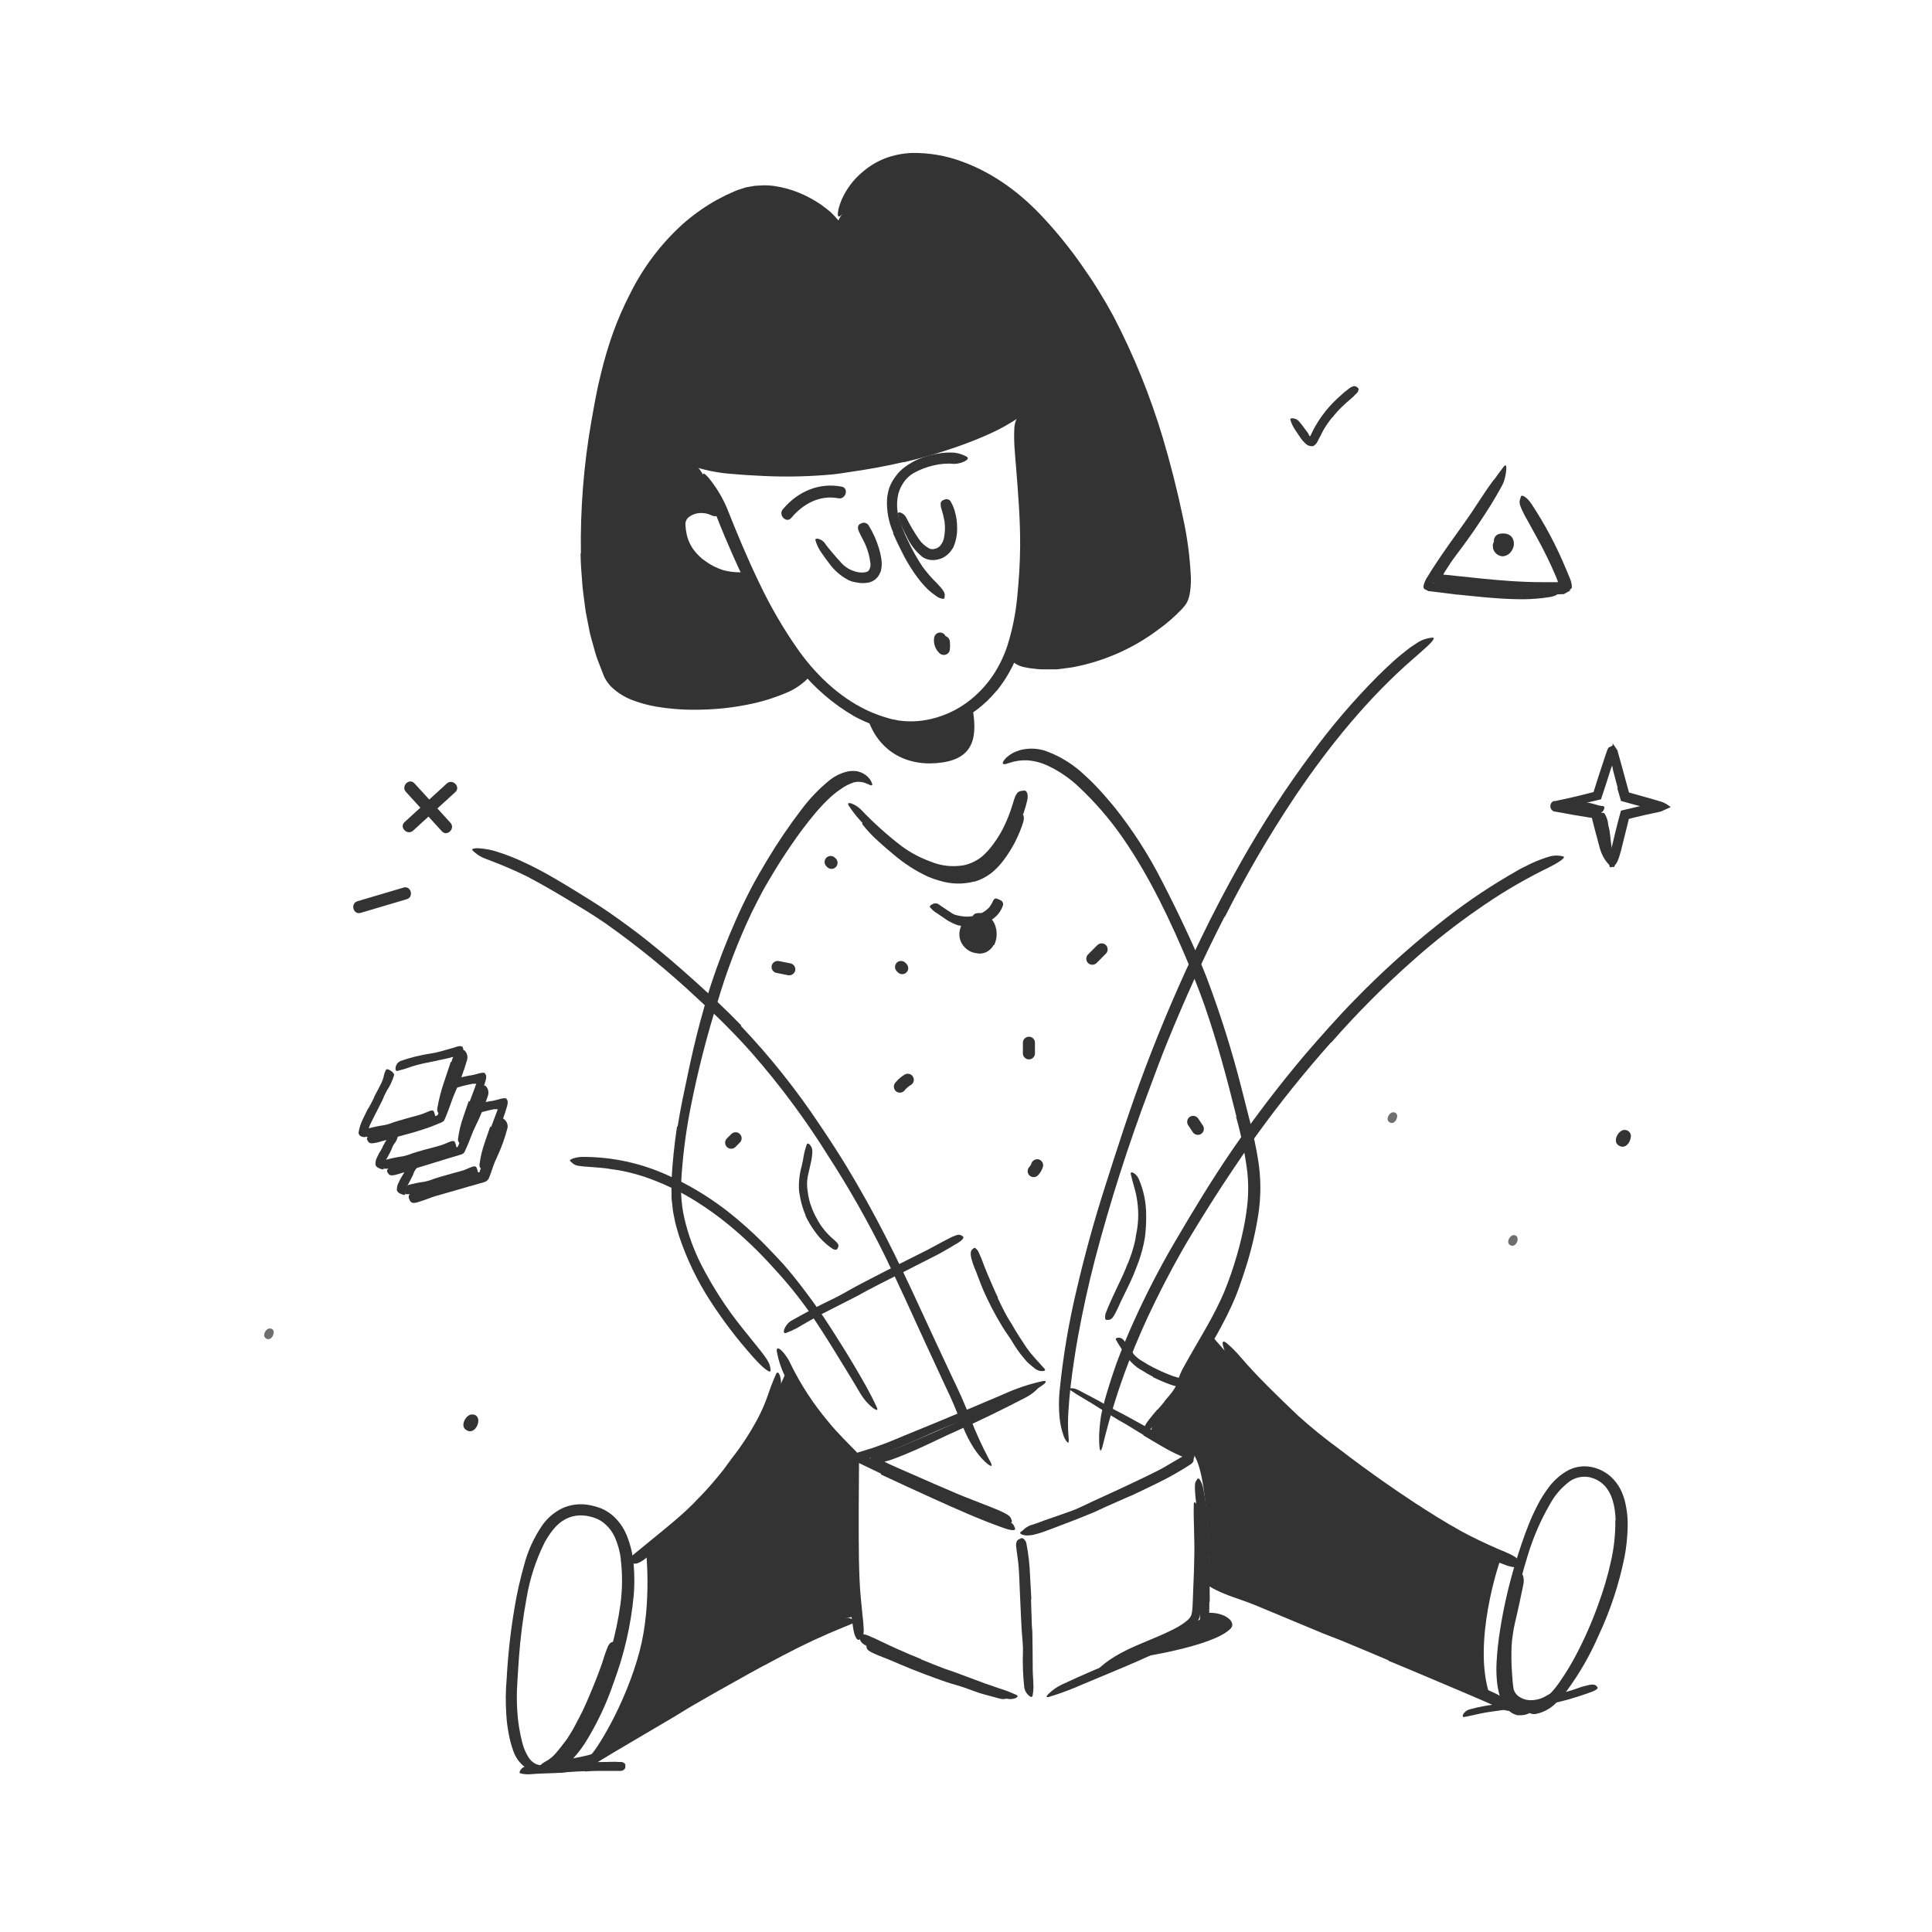 <svg width="140" height="140" viewBox="0 0 140 140" fill="none" xmlns="http://www.w3.org/2000/svg">
<g id="Illustration">
<g id="n.122 Components">
<path id="Vector" d="M118.165 82.444C118.106 82.875 117.689 83.335 117.231 82.955C116.86 82.646 117.298 81.849 117.74 81.879C117.808 81.879 117.876 81.896 117.937 81.927C117.997 81.958 118.051 82.002 118.092 82.057C118.133 82.111 118.161 82.175 118.173 82.242C118.186 82.309 118.184 82.378 118.165 82.444Z" fill="#333333"/>
<path id="Vector_2" d="M34.653 103.062C34.591 103.492 34.176 103.95 33.718 103.573C33.347 103.263 33.786 102.467 34.227 102.496C34.58 102.504 34.693 102.776 34.653 103.062Z" fill="#333333"/>
<path id="Vector_3" opacity="0.7" d="M109.97 89.864C109.93 90.133 109.668 90.427 109.378 90.187C109.143 89.993 109.421 89.487 109.698 89.501C109.924 89.511 109.994 89.684 109.97 89.864Z" fill="#333333"/>
<path id="Vector_4" opacity="0.7" d="M101.231 80.966C101.193 81.235 100.929 81.528 100.641 81.289C100.404 81.092 100.682 80.589 100.962 80.602C101.006 80.6 101.051 80.608 101.092 80.627C101.133 80.646 101.168 80.675 101.195 80.711C101.222 80.747 101.239 80.789 101.245 80.834C101.252 80.878 101.247 80.924 101.231 80.966Z" fill="#333333"/>
<path id="Vector_5" opacity="0.7" d="M19.821 96.63C19.783 96.899 19.519 97.192 19.231 96.953C18.994 96.759 19.271 96.253 19.552 96.266C19.596 96.263 19.641 96.272 19.682 96.291C19.723 96.31 19.758 96.338 19.785 96.375C19.812 96.411 19.829 96.453 19.835 96.498C19.842 96.542 19.837 96.588 19.821 96.63Z" fill="#333333"/>
<path id="Vector_6" d="M46.8 112.226C46.8 112.226 47.269 116.184 46.345 119.665C45.314 123.555 43.115 127.031 42.662 127.33C42.662 127.33 41.768 128.38 49.975 123.257C58.181 118.133 61.35 116.916 62.173 117.212C62.173 117.212 61.339 107.081 61.848 105.657C61.848 105.657 57.483 101.188 57.002 99.317C56.996 99.317 53.431 108.557 46.8 112.226Z" fill="#333333"/>
<path id="Vector_7" d="M107.927 122.769C106.995 122.314 87.441 114.628 87.441 114.628L87.61 113.804C87.61 113.804 87.597 104.823 85.952 105.105C85.952 105.105 83.725 104.459 83.456 103.724C83.187 102.989 86.229 100.089 87.936 96.945C87.936 96.945 94.497 104.631 97.289 106.029C100.081 107.426 107.434 112.959 108.67 113.182C108.67 113.174 106.683 118.949 107.927 122.769Z" fill="#333333"/>
<path id="Vector_8" d="M85.82 42.961C85.82 42.961 83.136 16.962 70.269 12.654C70.269 12.654 64.405 8.817 60.658 16.154C60.658 16.154 55.674 11.997 51.916 15.645C51.916 15.645 45.433 18.246 44.108 26.891C42.783 35.536 42.224 42.442 43.519 46.383C44.813 50.325 45.559 49.848 47.288 50.551C49.016 51.254 56.108 51.111 58.673 48.795C58.673 48.795 54.654 42.501 54.328 41.981C54.002 41.462 50.519 42.708 49.25 38.751C49.25 38.751 49.52 35.162 52.295 37.42C52.295 37.42 51.28 34.637 50.58 33.872C50.58 33.872 60.728 35.883 70.985 31.145C70.985 31.145 73.643 30.461 73.864 29.672C73.864 29.672 75.447 44.722 73.435 47.441C73.435 47.441 78.077 49.743 85.839 43.352" fill="#333333"/>
<path id="Vector_9" d="M72.218 50.053C71.32 51.144 70.164 51.995 68.856 52.53C67.543 53.064 66.103 53.204 64.712 52.934C63.725 52.73 62.773 52.381 61.888 51.897C60.376 51.016 59.038 49.866 57.938 48.505C56.847 47.174 55.888 45.74 55.074 44.224C54.344 42.891 53.668 41.532 53.065 40.148C52.675 39.265 52.298 38.374 51.948 37.474C51.773 37.025 51.622 36.567 51.469 36.112C51.315 35.657 51.17 35.199 51.033 34.744C50.85 34.193 50.973 34.206 51.334 34.607C51.888 35.277 52.341 36.023 52.68 36.823C53.399 38.638 54.145 40.428 54.985 42.172C55.81 43.927 56.788 45.606 57.909 47.188C59.255 49.057 61.083 50.756 63.237 51.652C63.532 51.776 63.833 51.884 64.139 51.975L64.599 52.107L65.06 52.201C65.684 52.296 66.32 52.296 66.944 52.201C68.205 52.006 69.391 51.476 70.377 50.667C70.986 50.168 71.52 49.583 71.96 48.93C72.397 48.27 72.745 47.555 72.994 46.803C73.362 45.641 73.604 44.442 73.715 43.228C73.839 42.003 73.917 40.77 73.923 39.55C73.936 37.649 73.78 35.781 73.632 33.896C73.6 33.482 73.556 33.089 73.532 32.655C73.486 32.105 73.476 31.553 73.503 31.002C73.517 30.74 73.591 30.485 73.718 30.256C73.758 30.176 73.805 30.099 73.858 30.027C73.939 29.949 74.02 30.068 74.106 30.345C74.229 30.763 74.311 31.192 74.351 31.627C74.553 33.304 74.698 35.038 74.784 36.812C74.876 38.611 74.856 40.414 74.722 42.21C74.645 43.578 74.439 44.935 74.108 46.265C73.768 47.641 73.134 48.927 72.248 50.034L72.218 50.053Z" fill="#333333"/>
<path id="Vector_10" d="M49.929 40.886C49.474 40.408 49.136 39.831 48.943 39.2C48.898 39.09 48.884 38.971 48.849 38.856C48.815 38.742 48.793 38.624 48.785 38.506V38.193C48.782 38.14 48.782 38.087 48.785 38.034L48.806 37.849C48.842 37.606 48.929 37.374 49.062 37.167C49.322 36.788 49.71 36.516 50.155 36.4C50.527 36.292 50.92 36.282 51.297 36.371C51.53 36.42 51.75 36.518 51.944 36.657C52.137 36.796 52.3 36.973 52.422 37.178C52.495 37.305 52.355 37.377 52.153 37.404C52.05 37.417 51.946 37.417 51.843 37.404C51.744 37.408 51.646 37.386 51.558 37.343C51.291 37.214 50.995 37.156 50.699 37.176C50.411 37.196 50.136 37.299 49.907 37.474C49.773 37.584 49.688 37.743 49.67 37.916C49.666 37.962 49.666 38.009 49.67 38.056L49.687 38.228C49.692 38.342 49.708 38.456 49.732 38.568C49.812 39.074 50.025 39.551 50.349 39.949C50.451 40.076 50.561 40.195 50.68 40.307C50.742 40.361 50.798 40.42 50.86 40.474L51.06 40.622C51.466 40.927 51.921 41.162 52.406 41.316C52.785 41.416 53.174 41.468 53.566 41.47C53.652 41.47 53.736 41.47 53.819 41.47C53.934 41.471 54.046 41.5 54.148 41.553C54.224 41.625 54.274 41.719 54.29 41.822C54.306 41.879 54.325 41.933 54.336 41.989C54.366 42.167 54.223 42.337 53.951 42.388C53.75 42.419 53.546 42.435 53.343 42.436C53.137 42.429 52.931 42.405 52.729 42.366C52.313 42.288 51.908 42.161 51.523 41.987C50.93 41.719 50.391 41.346 49.931 40.886H49.929Z" fill="#333333"/>
<path id="Vector_11" d="M65.474 33.484C64.218 33.772 62.961 34.005 61.705 34.184C61.245 34.252 60.782 34.332 60.319 34.378C58.679 34.531 57.031 34.57 55.386 34.494C54.657 34.459 53.924 34.421 53.203 34.354C52.27 34.3 51.348 34.136 50.454 33.867C50.185 33.775 50.252 33.632 50.521 33.527C50.923 33.391 51.351 33.347 51.773 33.398C52.688 33.506 53.604 33.619 54.527 33.667C55.451 33.716 56.377 33.764 57.317 33.772C58.461 33.762 59.604 33.672 60.736 33.503C61.99 33.347 63.24 33.134 64.475 32.865C65.237 32.701 65.997 32.515 66.748 32.305C67.887 31.995 69.01 31.629 70.113 31.207C70.947 30.867 71.761 30.482 72.552 30.052L73.061 29.764C73.281 29.635 73.513 29.528 73.753 29.443C73.821 29.421 73.892 29.41 73.963 29.408C74.026 29.416 74.088 29.427 74.149 29.443C74.201 29.457 74.256 29.457 74.308 29.443C74.351 29.443 74.38 29.443 74.383 29.508C74.38 29.585 74.361 29.662 74.327 29.731C74.215 29.937 74.052 30.111 73.855 30.237C73.153 30.717 72.408 31.13 71.629 31.471C70.848 31.826 70.038 32.138 69.206 32.424C67.986 32.849 66.737 33.199 65.482 33.501L65.474 33.484Z" fill="#333333"/>
<path id="Vector_12" d="M42.094 40.115C42.044 36.906 42.297 33.698 42.851 30.536C43.058 29.384 43.252 28.232 43.54 27.098C43.782 26.089 44.076 25.093 44.423 24.115C44.775 23.14 45.191 22.19 45.667 21.269C46.599 19.392 47.87 17.703 49.417 16.288C50.111 15.667 50.865 15.116 51.668 14.643C51.865 14.52 52.077 14.423 52.282 14.31L52.589 14.148L52.909 14.005C53.125 13.917 53.321 13.809 53.555 13.736L53.903 13.626L54.078 13.569L54.258 13.54L54.718 13.462C54.875 13.448 55.031 13.445 55.184 13.437C55.338 13.424 55.493 13.424 55.647 13.437C55.801 13.451 55.957 13.451 56.108 13.478C56.717 13.568 57.313 13.73 57.885 13.96C58.438 14.189 58.968 14.473 59.465 14.808L59.828 15.077C59.947 15.168 60.063 15.268 60.178 15.362C60.401 15.57 60.608 15.794 60.798 16.033C60.892 16.145 60.967 16.272 61.019 16.41C61.051 16.504 61.045 16.55 61.019 16.563C60.946 16.582 60.79 16.463 60.515 16.323C59.947 16.054 58.935 15.637 57.823 15.115C56.87 14.653 55.811 14.455 54.756 14.539L54.387 14.6C54.264 14.619 54.148 14.673 54.029 14.703C53.772 14.784 53.52 14.883 53.275 14.999C53.006 15.098 52.772 15.239 52.522 15.36C52.271 15.481 52.037 15.629 51.795 15.774C49.871 17.002 48.261 18.661 47.091 20.62C46.359 21.83 45.756 23.113 45.293 24.449C44.835 25.813 44.462 27.204 44.178 28.614C43.85 30.162 43.578 31.726 43.392 33.301C43.279 34.087 43.225 34.879 43.144 35.668L43.074 36.855L43.039 37.45L43.026 38.042C42.953 39.991 43.052 41.943 43.322 43.874C43.518 45.33 43.879 46.759 44.399 48.133L44.59 48.647C44.625 48.728 44.665 48.79 44.7 48.86C44.744 48.928 44.792 48.994 44.843 49.057C45.066 49.312 45.332 49.525 45.629 49.687C46.268 50.006 46.95 50.228 47.654 50.346C48.759 50.543 49.883 50.61 51.003 50.545C52.117 50.496 53.224 50.35 54.312 50.109C54.791 50.007 55.252 49.872 55.72 49.732C57.44 49.156 57.92 48.898 58.38 48.871C58.482 48.871 58.603 48.822 58.671 48.822C58.786 48.822 58.709 48.957 58.466 49.234C58.073 49.613 57.618 49.92 57.12 50.144C56.145 50.569 55.126 50.883 54.08 51.078C53.018 51.284 51.94 51.399 50.858 51.423C49.753 51.46 48.647 51.387 47.557 51.205C46.99 51.108 46.434 50.959 45.896 50.758C45.306 50.548 44.767 50.217 44.313 49.786C44.221 49.698 44.137 49.601 44.062 49.498C43.98 49.393 43.908 49.281 43.847 49.162C43.82 49.105 43.777 49.038 43.761 48.989L43.704 48.844L43.591 48.553C43.449 48.163 43.279 47.78 43.16 47.385L42.827 46.189C42.77 45.991 42.724 45.789 42.689 45.586L42.571 44.983L42.452 44.377C42.417 44.175 42.396 43.971 42.369 43.769C42.318 43.362 42.258 42.961 42.215 42.552C42.159 41.744 42.075 40.937 42.07 40.11L42.094 40.115Z" fill="#333333"/>
<path id="Vector_13" d="M83.857 34.007C83.66 33.255 83.45 32.509 83.227 31.769C83.007 31.034 82.756 30.299 82.5 29.567C81.983 28.108 81.423 26.667 80.761 25.259C80.287 24.234 79.743 23.248 79.183 22.276C78.207 20.55 77.075 18.918 75.802 17.398C75.16 16.65 74.468 15.947 73.729 15.295C72.995 14.646 72.197 14.074 71.346 13.588C69.858 12.703 68.171 12.206 66.441 12.145C65.375 12.096 64.323 12.399 63.447 13.009C62.561 13.66 61.786 14.449 61.15 15.346C60.757 15.909 60.625 15.747 60.768 15.117C60.88 14.691 61.052 14.283 61.28 13.906C61.599 13.358 62.012 12.871 62.499 12.466C62.993 12.036 63.558 11.696 64.168 11.461C64.781 11.236 65.425 11.109 66.077 11.084C67.324 11.064 68.563 11.278 69.731 11.714C72.054 12.557 74.038 14.07 75.654 15.828C76.639 16.892 77.55 18.022 78.381 19.21C79.225 20.399 79.995 21.639 80.688 22.922C82.16 25.746 83.359 28.703 84.269 31.753C84.826 33.627 85.305 35.518 85.707 37.426C86.033 38.882 86.23 40.364 86.296 41.855C86.307 42.243 86.28 42.632 86.216 43.015C86.179 43.224 86.116 43.428 86.027 43.621C85.975 43.723 85.912 43.82 85.839 43.909L85.648 44.13C85.13 44.676 84.562 45.172 83.951 45.611C82.102 47.002 79.955 47.944 77.678 48.362L76.922 48.462C76.795 48.475 76.669 48.497 76.542 48.505H76.157H75.498C75.296 48.505 75.115 48.475 74.959 48.459C74.687 48.436 74.417 48.392 74.151 48.33C73.843 48.257 73.558 48.108 73.322 47.896C73.24 47.829 73.167 47.752 73.104 47.667C73.04 47.549 73.204 47.482 73.54 47.46C73.749 47.448 73.959 47.448 74.168 47.46C74.418 47.484 74.706 47.46 75.032 47.46C75.514 47.474 75.997 47.46 76.478 47.42C76.72 47.398 76.96 47.355 77.199 47.325L77.56 47.277L77.918 47.199C78.883 47.002 79.823 46.695 80.718 46.284C81.63 45.874 82.497 45.371 83.305 44.784C83.505 44.63 83.709 44.488 83.898 44.324L84.186 44.087L84.455 43.836C84.549 43.753 84.633 43.667 84.724 43.581C84.816 43.494 84.897 43.408 84.966 43.311L85.077 43.182C85.084 43.164 85.095 43.147 85.109 43.134L85.147 43.039C85.16 43.007 85.171 42.956 85.185 42.916C85.253 42.59 85.283 42.257 85.273 41.925C85.273 41.564 85.249 41.19 85.212 40.813C85.141 40.059 85.02 39.294 84.88 38.532C84.598 37.006 84.234 35.482 83.828 33.972L83.857 34.007Z" fill="#333333"/>
<path id="Vector_14" d="M70.42 51.057C70.891 53.383 70.571 54.91 68.298 55.249C65.83 55.615 63.748 54.533 62.914 52.182C62.914 52.182 65.507 53.114 67.738 52.562C69.97 52.01 70.42 51.057 70.42 51.057Z" fill="#333333"/>
<path id="Vector_15" d="M49.102 81.631C49.304 80.349 49.576 79.095 49.843 77.835C50.109 76.575 50.395 75.317 50.731 74.066C50.987 73.161 51.218 72.248 51.517 71.354C52.037 69.779 52.632 68.226 53.305 66.71C53.636 65.948 53.997 65.202 54.382 64.459C54.767 63.716 55.19 62.997 55.612 62.289C56.372 61.024 57.203 59.802 58.1 58.63C58.679 57.86 59.349 57.162 60.095 56.552C60.502 56.221 60.983 55.993 61.498 55.887L61.71 55.868H61.818H61.928L62.147 55.895C62.218 55.913 62.288 55.934 62.356 55.96C62.625 56.059 62.859 56.233 63.032 56.461C63.213 56.73 63.231 56.886 63.18 56.91C63.129 56.934 62.973 56.853 62.744 56.757C62.483 56.651 62.196 56.624 61.92 56.681C61.565 56.79 61.23 56.957 60.93 57.177C60.569 57.419 60.233 57.696 59.928 58.006C59.603 58.324 59.296 58.659 59.007 59.01C58.412 59.725 57.853 60.47 57.333 61.242C56.794 62.017 56.296 62.812 55.814 63.622C55.572 64.029 55.335 64.43 55.122 64.844C54.91 65.259 54.684 65.684 54.476 66.112C53.477 68.213 52.646 70.39 51.991 72.622C51.218 75.077 50.578 77.572 50.077 80.096C49.763 81.644 49.543 83.209 49.42 84.784C49.365 85.375 49.346 85.969 49.361 86.563C49.386 87.152 49.465 87.737 49.598 88.311C49.87 89.463 50.276 90.579 50.809 91.635C51.641 93.256 52.633 94.79 53.771 96.212L54.522 97.144C55.47 98.307 55.755 98.689 55.809 99.072C55.829 99.155 55.84 99.239 55.841 99.325C55.822 99.537 55.303 99.166 54.568 98.331C53.438 97.066 52.407 95.716 51.485 94.293C50.52 92.809 49.75 91.207 49.194 89.527C49.108 89.204 49 88.889 48.925 88.561L48.825 88.066C48.788 87.901 48.761 87.735 48.744 87.567L48.688 87.061L48.661 86.808V86.552C48.661 86.213 48.647 85.866 48.661 85.546C48.728 84.237 48.865 82.931 49.059 81.639L49.102 81.631Z" fill="#333333"/>
<path id="Vector_16" d="M89.595 80.907C88.927 78.214 88.211 75.522 87.303 72.908C86.972 71.952 86.593 71.023 86.227 70.086C84.856 66.802 83.335 63.552 81.305 60.636C80.406 59.348 79.376 58.155 78.233 57.077C77.53 56.398 76.716 55.844 75.826 55.44C75.401 55.249 74.945 55.133 74.48 55.098C74.019 55.074 73.557 55.138 73.12 55.287C72.582 55.502 72.52 55.306 72.94 54.883C73.074 54.765 73.22 54.662 73.376 54.576C73.473 54.522 73.575 54.477 73.68 54.441C73.795 54.392 73.914 54.355 74.036 54.328C74.626 54.195 75.242 54.231 75.813 54.431C76.858 54.816 77.812 55.414 78.615 56.186C79.013 56.545 79.391 56.924 79.749 57.322C80.11 57.71 80.454 58.13 80.788 58.526C82.102 60.183 83.247 61.968 84.205 63.854C84.784 64.974 85.352 66.123 85.898 67.292C86.445 68.46 86.975 69.639 87.441 70.843C88.44 73.485 89.287 76.181 89.98 78.92L90.62 81.437C90.828 82.28 91.024 83.133 91.159 84C91.38 85.324 91.388 86.674 91.183 88.001C90.979 89.306 90.674 90.593 90.273 91.851C90.12 92.338 89.958 92.817 89.788 93.294C89.619 93.77 89.422 94.247 89.207 94.707C88.784 95.628 88.3 96.511 87.793 97.378C87.57 97.76 87.355 98.135 87.126 98.514C86.698 99.214 86.418 99.669 86.183 99.971C86.086 100.095 85.978 100.21 85.86 100.316C85.77 100.388 85.674 100.452 85.572 100.507C85.486 100.552 85.395 100.622 85.335 100.644C85.236 100.679 85.244 100.536 85.303 100.227C85.418 99.773 85.6 99.34 85.841 98.94C86.709 97.359 87.699 95.825 88.456 94.191C88.65 93.781 88.817 93.367 88.975 92.947C89.134 92.527 89.285 92.082 89.425 91.644C89.704 90.766 89.937 89.875 90.122 88.973C90.258 88.309 90.357 87.639 90.418 86.964C90.467 86.298 90.458 85.629 90.391 84.964C90.219 83.599 89.945 82.249 89.57 80.925L89.595 80.907Z" fill="#333333"/>
<path id="Vector_17" d="M70.719 63.35C70.237 63.536 69.725 63.627 69.209 63.619C68.715 63.608 68.226 63.529 67.755 63.385C67.421 63.29 67.094 63.171 66.777 63.03C65.717 62.493 64.742 61.802 63.886 60.978C63.504 60.628 63.124 60.273 62.763 59.901C62.284 59.443 61.86 58.931 61.5 58.375C61.395 58.197 61.5 58.157 61.702 58.221C61.983 58.33 62.235 58.5 62.44 58.719C63.338 59.659 64.307 60.528 65.34 61.318C65.975 61.785 66.674 62.158 67.415 62.427C68.188 62.752 69.038 62.845 69.863 62.696C70.359 62.584 70.821 62.354 71.209 62.026C71.505 61.759 71.77 61.46 72 61.134C72.243 60.805 72.461 60.458 72.652 60.095C72.939 59.534 73.176 58.948 73.36 58.345L73.481 57.952C73.643 57.465 73.769 57.341 74.038 57.309C74.099 57.297 74.16 57.289 74.222 57.287C74.418 57.287 74.515 57.556 74.448 57.955C74.166 59.169 73.662 60.32 72.962 61.35C72.693 61.762 72.384 62.147 72.041 62.499C71.944 62.588 71.855 62.677 71.75 62.769C71.646 62.854 71.537 62.934 71.424 63.008C71.202 63.15 70.968 63.273 70.724 63.374L70.719 63.35Z" fill="#333333"/>
<path id="Vector_18" d="M70.859 67.082C70.514 67.153 70.16 67.164 69.811 67.114C69.688 67.09 69.564 67.085 69.443 67.055C69.238 66.992 69.04 66.907 68.853 66.802C68.761 66.751 68.667 66.705 68.584 66.648L68.331 66.473C68.177 66.379 68.04 66.266 67.892 66.174C67.695 66.061 67.522 65.909 67.386 65.728C67.345 65.668 67.44 65.579 67.572 65.52C67.63 65.485 67.696 65.465 67.763 65.46C67.831 65.456 67.899 65.467 67.962 65.493C68.304 65.741 68.643 65.951 68.985 66.177C69.087 66.246 69.201 66.294 69.322 66.32C69.439 66.351 69.559 66.374 69.68 66.39C69.941 66.434 70.207 66.434 70.468 66.39L70.711 66.336C70.791 66.312 70.867 66.279 70.945 66.25C71.186 66.154 71.407 66.014 71.597 65.838C71.671 65.77 71.734 65.691 71.785 65.604C71.841 65.517 71.891 65.427 71.936 65.335C71.957 65.297 71.973 65.254 71.998 65.219C72.084 65.081 72.162 65.076 72.364 65.17C72.41 65.192 72.455 65.211 72.501 65.235C72.57 65.264 72.626 65.318 72.659 65.385C72.692 65.452 72.7 65.528 72.681 65.601C72.536 66.039 72.241 66.412 71.847 66.654C71.55 66.854 71.219 66.999 70.87 67.082H70.859Z" fill="#333333"/>
<path id="Vector_19" d="M70.493 66.567C70.29 66.644 70.115 66.779 69.99 66.957C69.866 67.134 69.797 67.344 69.794 67.561C69.792 67.778 69.854 67.99 69.974 68.171C70.094 68.351 70.265 68.492 70.466 68.573C72.089 69.27 72.078 66.296 70.493 66.567Z" fill="#333333"/>
<path id="Vector_20" d="M72.011 68.466C71.887 68.701 71.689 68.89 71.448 69.004C71.217 69.104 70.959 69.126 70.713 69.066C70.559 69.041 70.409 68.993 70.269 68.923C70.028 68.793 69.827 68.598 69.69 68.361C69.559 68.126 69.501 67.858 69.523 67.591C69.542 67.366 69.608 67.147 69.717 66.95C69.751 66.887 69.791 66.827 69.836 66.772C69.877 66.714 69.926 66.661 69.981 66.616C70.036 66.569 70.099 66.533 70.167 66.508C70.231 66.481 70.296 66.458 70.363 66.441C70.45 66.419 70.477 66.543 70.477 66.68C70.477 66.748 70.471 66.816 70.46 66.882C70.459 66.945 70.449 67.006 70.431 67.066C70.344 67.185 70.286 67.323 70.261 67.469C70.224 67.609 70.214 67.754 70.234 67.897C70.261 68.097 70.466 68.21 70.67 68.293C70.875 68.377 71.082 68.393 71.222 68.255C71.322 68.148 71.386 68.011 71.405 67.865C71.451 67.617 71.404 67.362 71.273 67.146C71.225 67.08 71.163 67.026 71.09 66.988C71.018 66.95 70.938 66.928 70.856 66.925C70.824 66.925 70.791 66.925 70.759 66.925C70.733 66.927 70.707 66.927 70.681 66.925C70.659 66.909 70.639 66.891 70.622 66.869C70.579 66.811 70.546 66.746 70.525 66.678C70.511 66.637 70.493 66.6 70.482 66.559C70.471 66.529 70.467 66.496 70.47 66.463C70.473 66.431 70.482 66.399 70.498 66.371C70.538 66.294 70.604 66.233 70.684 66.199C70.841 66.155 71.006 66.148 71.166 66.178C71.326 66.209 71.477 66.275 71.607 66.374C71.869 66.57 72.058 66.847 72.146 67.162C72.279 67.61 72.237 68.091 72.027 68.509L72.011 68.466Z" fill="#333333"/>
<path id="Vector_21" d="M74.709 115.896L74.768 117.657C74.768 117.872 74.806 118.085 74.808 118.3C74.825 119.057 74.827 119.816 74.833 120.575C74.833 120.912 74.833 121.248 74.862 121.582L74.889 122.225C74.887 122.442 74.867 122.658 74.827 122.872C74.803 123.006 74.682 122.987 74.558 122.872C74.387 122.729 74.27 122.532 74.227 122.314C74.129 121.451 74.095 120.582 74.125 119.714C74.146 119.189 74.065 118.637 74.033 118.098C73.998 117.511 73.974 116.919 73.947 116.327L73.898 115.234C73.871 114.682 73.861 114.127 73.818 113.578C73.788 113.152 73.713 112.738 73.664 112.315C73.664 112.221 73.635 112.129 73.632 112.046C73.616 111.92 73.636 111.792 73.689 111.677C73.709 111.638 73.737 111.604 73.772 111.577C73.814 111.551 73.858 111.528 73.904 111.51C73.944 111.491 73.979 111.47 74.011 111.459C74.092 111.427 74.31 111.567 74.37 111.814C74.52 112.576 74.611 113.348 74.639 114.124L74.736 115.888L74.709 115.896Z" fill="#333333"/>
<path id="Vector_22" d="M81.924 108.393L80.01 109.241C79.776 109.343 79.552 109.464 79.318 109.564C78.486 109.914 77.649 110.242 76.801 110.557C76.424 110.692 76.052 110.851 75.673 110.983C75.426 111.071 75.174 111.147 74.919 111.209C74.784 111.239 74.647 111.257 74.51 111.263C74.349 111.275 74.188 111.251 74.038 111.193C73.931 111.149 73.901 111.069 73.942 111.028C74.001 110.977 74.062 110.929 74.127 110.886C74.278 110.729 74.462 110.608 74.666 110.53C75.113 110.404 75.579 110.199 76.058 110.043C76.537 109.887 77.019 109.698 77.511 109.534C78.099 109.335 78.669 109.028 79.248 108.764L81.154 107.889L82.325 107.337C82.912 107.052 83.507 106.777 84.084 106.473C84.53 106.239 84.948 105.964 85.389 105.719C85.486 105.663 85.578 105.603 85.68 105.555C86.057 105.372 86.235 105.369 86.388 105.555C86.425 105.593 86.456 105.637 86.48 105.684C86.525 105.84 86.48 105.996 86.21 106.155C85.439 106.652 84.638 107.102 83.811 107.501C83.184 107.814 82.546 108.11 81.911 108.411L81.924 108.393Z" fill="#333333"/>
<path id="Vector_23" d="M66.734 120.239C67.305 120.475 67.886 120.707 68.468 120.928C68.681 121.006 68.901 121.068 69.114 121.149C69.863 121.418 70.617 121.714 71.376 121.989C71.712 122.107 72.052 122.228 72.388 122.339C72.826 122.47 73.253 122.634 73.667 122.829C73.796 122.896 73.74 122.987 73.591 123.052C73.385 123.132 73.158 123.146 72.943 123.09C72.496 122.969 72.049 122.847 71.597 122.713C71.144 122.578 70.722 122.403 70.285 122.228C69.766 122.013 69.208 121.867 68.67 121.69C68.072 121.482 67.48 121.264 66.888 121.041L65.811 120.613C65.272 120.392 64.734 120.144 64.195 119.902C63.775 119.716 63.35 119.555 62.938 119.342C62.849 119.294 62.758 119.253 62.669 119.197C62.546 119.134 62.441 119.042 62.365 118.927C62.341 118.887 62.325 118.843 62.32 118.796C62.314 118.75 62.319 118.703 62.332 118.658C62.34 118.615 62.351 118.573 62.365 118.532C62.418 118.408 62.61 118.402 62.855 118.497L63.393 118.728L63.931 118.984C64.292 119.159 64.666 119.331 65.043 119.501C65.606 119.751 66.177 119.999 66.758 120.228L66.734 120.239Z" fill="#333333"/>
<path id="Vector_24" d="M87.637 116.065L87.624 116.946V117.508V117.71C87.625 117.718 87.625 117.727 87.624 117.735L87.602 117.748L87.559 117.775L87.473 117.826L87.155 118.009C86.644 118.305 86.122 118.583 85.597 118.855C85.214 119.051 84.84 119.267 84.452 119.45C83.085 120.112 81.693 120.704 80.298 121.283L78.446 122.056C77.665 122.405 76.863 122.705 76.044 122.955C75.788 123.03 75.791 122.939 75.961 122.761C76.238 122.488 76.557 122.261 76.906 122.088C78.481 121.345 80.077 120.675 81.701 120.026C82.67 119.633 83.637 119.129 84.587 118.645C85.109 118.375 85.629 118.106 86.14 117.818L86.525 117.603L86.875 117.401C86.904 117.389 86.931 117.373 86.956 117.355V116.846C86.956 116.119 86.956 115.393 86.956 114.668C86.956 113.57 86.94 112.463 86.892 111.375C86.851 110.527 86.765 109.701 86.676 108.872C86.655 108.688 86.628 108.511 86.614 108.333C86.566 107.652 86.569 107.455 86.698 107.278C86.721 107.234 86.748 107.193 86.778 107.154C86.827 107.105 86.892 107.14 86.972 107.262C87.074 107.44 87.147 107.634 87.188 107.835C87.352 108.596 87.456 109.368 87.497 110.145C87.559 110.928 87.592 111.725 87.616 112.52C87.653 113.704 87.662 114.892 87.662 116.076L87.637 116.065Z" fill="#333333"/>
<path id="Vector_25" d="M63.848 106.788L62.289 106.039C62.155 105.988 62.041 105.893 61.966 105.77C61.956 105.753 61.951 105.734 61.951 105.715C61.951 105.695 61.956 105.676 61.966 105.66L61.993 105.568C61.953 105.568 62.09 105.568 61.899 105.568L61.915 105.544L61.953 105.495L62.025 105.399L62.101 105.304C62.117 105.288 62.117 105.272 62.149 105.259L62.3 105.213L62.97 105.005L63.301 104.903L63.487 104.836C63.732 104.744 63.975 104.661 64.22 104.567C64.685 104.389 65.14 104.187 65.603 103.999C67.238 103.339 68.869 102.652 70.503 101.969L72.673 101.05C73.593 100.625 74.556 100.301 75.546 100.084C75.861 100.027 75.834 100.154 75.608 100.332C75.248 100.594 74.855 100.809 74.44 100.97C72.555 101.699 70.697 102.537 68.786 103.304C67.644 103.767 66.489 104.322 65.321 104.812C64.936 104.97 64.545 105.129 64.155 105.283L63.563 105.504L63.267 105.598L63.094 105.641L63.003 105.665C63.023 105.681 63.044 105.695 63.067 105.705L63.377 105.862L65.614 106.909C66.788 107.447 67.962 107.986 69.136 108.524C70.048 108.925 70.958 109.281 71.868 109.66C72.068 109.744 72.267 109.822 72.466 109.911C73.207 110.242 73.422 110.393 73.505 110.627C73.529 110.678 73.547 110.731 73.559 110.786C73.575 110.939 73.228 110.907 72.668 110.702C71.004 110.113 69.313 109.356 67.612 108.586C66.349 108.018 65.089 107.429 63.829 106.844L63.848 106.788Z" fill="#333333"/>
<path id="Vector_26" d="M82.867 103.988L81.52 103.167C81.356 103.07 81.181 102.983 81.02 102.884C80.438 102.537 79.87 102.162 79.299 101.807C79.03 101.645 78.785 101.492 78.529 101.341C78.194 101.154 77.869 100.95 77.555 100.73C77.361 100.587 77.757 100.523 78.144 100.73C78.825 101.102 79.528 101.435 80.198 101.842C80.602 102.082 81.041 102.297 81.466 102.52L82.858 103.285L83.712 103.762C84.145 103.998 84.573 104.254 85.007 104.486C85.343 104.663 85.691 104.809 86.035 104.97C86.112 105.003 86.186 105.04 86.259 105.081C86.528 105.24 86.587 105.331 86.552 105.517C86.548 105.559 86.54 105.6 86.528 105.641C86.485 105.77 86.318 105.802 86.1 105.727C85.447 105.477 84.817 105.173 84.215 104.817C83.755 104.561 83.308 104.278 82.85 104.009L82.867 103.988Z" fill="#333333"/>
<path id="Vector_27" d="M61.438 109.906L61.481 106.406V105.778C61.481 105.711 61.481 105.743 61.293 105.533C60.25 104.426 59.272 103.259 58.364 102.039C57.96 101.494 57.583 100.93 57.236 100.348C56.764 99.611 56.443 98.787 56.291 97.925C56.248 97.656 56.404 97.656 56.606 97.844C56.728 97.957 56.838 98.083 56.931 98.221C57.062 98.393 57.172 98.579 57.26 98.776C57.998 100.295 58.922 101.717 60.011 103.008C60.332 103.412 60.69 103.802 61.062 104.187L61.624 104.763L61.907 105.049L62.079 105.229L62.195 105.35L62.252 105.409V105.493L62.227 109.136C62.227 109.854 62.227 110.578 62.227 111.308C62.227 112.404 62.243 113.505 62.292 114.593C62.327 115.438 62.429 116.262 62.505 117.094C62.523 117.274 62.548 117.452 62.561 117.632C62.62 118.314 62.593 118.521 62.405 118.696C62.365 118.74 62.321 118.779 62.273 118.814C62.128 118.909 61.945 118.637 61.848 118.128C61.591 116.584 61.458 115.022 61.452 113.457C61.42 112.277 61.417 111.093 61.409 109.911L61.438 109.906Z" fill="#333333"/>
<path id="Vector_28" d="M64.855 92.484C64.187 92.82 63.509 93.159 62.855 93.507C62.61 93.633 62.378 93.776 62.136 93.903L59.554 95.219C59.174 95.416 58.797 95.628 58.428 95.841L57.72 96.253C57.477 96.381 57.225 96.494 56.967 96.589C56.805 96.649 56.765 96.522 56.827 96.334C56.919 96.081 57.09 95.865 57.314 95.717C58.28 95.179 59.263 94.64 60.275 94.164C60.886 93.881 61.479 93.509 62.087 93.186C62.755 92.831 63.433 92.484 64.104 92.139L65.35 91.504L67.235 90.556C67.72 90.306 68.183 90.034 68.667 89.794C68.775 89.74 68.875 89.681 68.985 89.632C69.389 89.447 69.542 89.441 69.688 89.541C69.722 89.559 69.755 89.581 69.785 89.606C69.865 89.684 69.744 89.859 69.47 90.031C69.058 90.279 68.635 90.532 68.199 90.774C67.763 91.016 67.31 91.234 66.853 91.466L64.839 92.497L64.855 92.484Z" fill="#333333"/>
<path id="Vector_29" d="M72.291 94.04C72.507 94.514 72.743 94.982 72.999 95.44C73.091 95.609 73.207 95.766 73.303 95.93C73.635 96.519 74.004 97.088 74.38 97.65C74.553 97.895 74.74 98.13 74.94 98.353C75.194 98.622 75.444 98.929 75.694 99.185C75.77 99.271 75.724 99.336 75.587 99.352C75.496 99.361 75.405 99.354 75.317 99.333C75.209 99.303 75.107 99.255 75.016 99.19C74.846 99.064 74.69 98.921 74.537 98.792C74.383 98.663 74.267 98.496 74.13 98.34C73.868 98.029 73.633 97.698 73.427 97.349C73.185 96.926 72.873 96.541 72.62 96.11C72.477 95.881 72.35 95.642 72.208 95.407L71.823 94.689C71.675 94.39 71.526 94.091 71.386 93.787C71.171 93.326 70.996 92.844 70.816 92.373C70.751 92.188 70.676 92.007 70.6 91.835C70.525 91.663 70.469 91.463 70.412 91.272C70.384 91.184 70.364 91.094 70.353 91.003C70.332 90.885 70.338 90.763 70.371 90.648C70.404 90.579 70.454 90.522 70.517 90.481C70.54 90.462 70.564 90.445 70.59 90.43C70.63 90.411 70.67 90.43 70.727 90.483C70.804 90.546 70.865 90.625 70.907 90.715C70.944 90.789 70.977 90.866 71.004 90.944C71.034 91.022 71.077 91.097 71.109 91.175C71.174 91.329 71.22 91.488 71.284 91.644C71.416 91.959 71.529 92.279 71.675 92.597C71.882 93.068 72.079 93.555 72.313 94.026L72.291 94.04Z" fill="#333333"/>
<path id="Vector_30" d="M50.672 108.514C51.291 107.873 51.878 107.194 52.435 106.489C52.637 106.22 52.82 105.951 53.017 105.695C53.729 104.789 54.36 103.823 54.902 102.806C55.141 102.354 55.352 101.887 55.532 101.409C55.65 101.104 55.747 100.792 55.86 100.485C55.973 100.178 56.1 99.877 56.232 99.575C56.318 99.387 56.425 99.443 56.501 99.648C56.608 99.952 56.628 100.28 56.56 100.596C56.207 101.942 55.624 103.217 54.837 104.365C54.368 105.054 53.913 105.786 53.41 106.457C52.859 107.198 52.273 107.916 51.652 108.611C51.272 109.033 50.874 109.445 50.465 109.841C49.837 110.447 49.159 110.977 48.502 111.521C47.988 111.938 47.503 112.374 46.975 112.778C46.862 112.867 46.749 112.959 46.628 113.048C46.17 113.36 45.952 113.357 45.761 113.236C45.721 113.212 45.672 113.196 45.648 113.177C45.624 113.158 45.618 113.08 45.664 112.964C45.732 112.824 45.831 112.702 45.955 112.609C46.825 111.887 47.775 111.133 48.701 110.353C49.043 110.064 49.388 109.768 49.708 109.472C50.029 109.176 50.349 108.853 50.656 108.524L50.672 108.514Z" fill="#333333"/>
<path id="Vector_31" d="M53.308 121.822C52.197 122.436 51.092 123.064 49.993 123.706L48.803 124.433L44.563 126.932L43.626 127.497L43.395 127.64C43.354 127.668 43.312 127.693 43.268 127.715C43.218 127.743 43.166 127.767 43.112 127.788C42.929 127.853 42.742 127.906 42.552 127.944C41.629 128.142 40.687 128.232 39.744 128.213C39.442 128.197 39.491 128.084 39.728 127.944C40.098 127.745 40.498 127.607 40.912 127.535C41.373 127.462 41.83 127.354 42.275 127.266C42.48 127.229 42.681 127.176 42.878 127.107L42.913 127.091H42.929L42.967 127.069L43.117 126.975L43.422 126.789C44.229 126.299 45.037 125.806 45.877 125.338C46.876 124.781 47.867 124.121 48.868 123.515C49.968 122.853 51.078 122.201 52.198 121.561C52.888 121.167 53.58 120.78 54.274 120.397C55.324 119.816 56.398 119.264 57.467 118.726C58.299 118.311 59.104 117.875 59.979 117.538C60.17 117.466 60.361 117.393 60.566 117.336C60.835 117.251 61.117 117.215 61.398 117.229C61.542 117.229 61.681 117.282 61.788 117.377C61.828 117.407 61.865 117.44 61.899 117.476C61.963 117.587 61.675 117.697 61.193 117.886C59.657 118.507 58.153 119.208 56.689 119.986C55.561 120.575 54.433 121.184 53.318 121.819L53.308 121.822Z" fill="#333333"/>
<path id="Vector_32" d="M100.617 108.742C99.47 107.949 98.339 107.132 97.225 106.29C96.821 105.98 96.398 105.695 96 105.377C94.594 104.26 93.235 103.083 91.934 101.837C91.355 101.285 90.79 100.711 90.246 100.127C89.891 99.75 89.567 99.344 89.28 98.913C88.969 98.478 88.744 97.988 88.615 97.47C88.545 97.131 88.701 97.166 88.93 97.362C89.263 97.648 89.573 97.96 89.858 98.294C91.124 99.777 92.597 101.185 94.08 102.601C95.017 103.444 95.996 104.238 97.015 104.981C98.118 105.827 99.238 106.653 100.38 107.45C101.085 107.94 101.791 108.427 102.51 108.893C103.587 109.599 104.701 110.299 105.827 110.923C106.702 111.408 107.595 111.82 108.495 112.218C108.694 112.304 108.89 112.38 109.09 112.469C109.83 112.789 110.032 112.953 110.11 113.231C110.132 113.293 110.148 113.357 110.158 113.422C110.158 113.61 109.8 113.632 109.211 113.451C107.456 112.814 105.769 112.002 104.176 111.028C102.962 110.315 101.777 109.545 100.606 108.761L100.617 108.742Z" fill="#333333"/>
<path id="Vector_33" d="M100.622 120.317C99.466 119.823 98.307 119.338 97.144 118.86C96.718 118.685 96.285 118.534 95.86 118.359L91.377 116.491C90.715 116.203 90.05 115.971 89.368 115.734C88.925 115.584 88.493 115.404 88.073 115.196C87.632 114.984 87.242 114.679 86.929 114.302C86.743 114.033 86.889 114.011 87.147 114.092C87.523 114.202 87.892 114.331 88.254 114.48C88.665 114.656 89.086 114.809 89.514 114.938C89.947 115.091 90.391 115.242 90.836 115.409C91.73 115.743 92.575 116.114 93.439 116.507C94.465 116.976 95.574 117.363 96.646 117.794L100.167 119.237L102.321 120.142L105.584 121.536C106.427 121.897 107.27 122.209 108.101 122.592C108.285 122.678 108.468 122.756 108.64 122.861C108.889 122.98 109.116 123.142 109.31 123.338C109.365 123.398 109.409 123.468 109.442 123.542C109.464 123.608 109.473 123.677 109.469 123.747C109.475 123.801 109.475 123.856 109.469 123.911C109.421 124.029 109.127 123.984 108.662 123.768C107.243 123.128 105.673 122.479 104.114 121.814C102.954 121.321 101.785 120.828 100.614 120.346L100.622 120.317Z" fill="#333333"/>
<path id="Vector_34" d="M44.988 112.959C44.922 112.446 44.786 111.944 44.585 111.467C44.397 111.019 44.096 110.626 43.712 110.328C43.523 110.182 43.311 110.068 43.085 109.992C42.968 109.949 42.849 109.915 42.727 109.889L42.538 109.846C42.479 109.846 42.417 109.833 42.355 109.827C41.871 109.77 41.381 109.864 40.953 110.097C40.32 110.431 39.857 111.079 39.475 111.755C38.838 113.029 38.394 114.39 38.158 115.794C37.896 117.218 37.711 118.656 37.606 120.101C37.555 120.747 37.523 121.394 37.482 122.045C37.442 122.68 37.442 123.317 37.482 123.951C37.527 124.756 37.654 125.555 37.862 126.334C37.959 126.701 38.112 127.051 38.317 127.371C38.41 127.512 38.529 127.634 38.67 127.729C38.8 127.826 38.955 127.887 39.117 127.906C39.224 127.906 39.308 127.906 39.364 127.906C39.421 127.906 39.45 127.931 39.456 127.957C39.461 127.984 39.437 128.019 39.386 128.062C39.314 128.126 39.23 128.175 39.138 128.205C38.99 128.263 38.831 128.289 38.672 128.283C38.452 128.275 38.239 128.2 38.061 128.068C37.653 127.765 37.349 127.344 37.189 126.862C37.038 126.436 36.923 125.998 36.847 125.553C36.767 125.121 36.714 124.684 36.688 124.245C36.661 123.811 36.648 123.375 36.65 122.942C36.653 122.508 36.683 122.051 36.715 121.644C36.807 119.936 36.995 118.234 37.278 116.547C37.45 115.51 37.679 114.483 37.962 113.47C38.234 112.412 38.689 111.41 39.308 110.509C39.677 109.994 40.167 109.578 40.735 109.297C41.324 109.029 41.98 108.942 42.619 109.047C42.929 109.099 43.232 109.18 43.526 109.289C43.824 109.41 44.102 109.575 44.35 109.779C44.828 110.186 45.198 110.705 45.427 111.289C45.703 111.977 45.87 112.704 45.923 113.443C45.981 114.16 45.981 114.88 45.923 115.597C45.719 117.75 45.234 119.867 44.48 121.894C43.951 123.468 43.236 124.973 42.35 126.377C42.143 126.687 41.916 126.984 41.672 127.266C41.34 127.674 40.91 127.991 40.422 128.186C40.303 128.238 40.174 128.261 40.045 128.255C39.916 128.248 39.79 128.212 39.676 128.149C39.624 128.114 39.574 128.074 39.528 128.03C39.514 128.021 39.502 128.011 39.491 127.998C39.483 127.992 39.478 127.985 39.474 127.977C39.469 127.969 39.467 127.96 39.467 127.951C39.467 127.942 39.469 127.933 39.474 127.924C39.478 127.916 39.483 127.909 39.491 127.904C39.491 127.904 39.536 127.885 39.539 127.877C39.902 127.733 40.239 127.532 40.538 127.282C41.044 126.811 41.475 126.266 41.817 125.666C42.189 125.04 42.523 124.392 42.816 123.725C43.417 122.355 43.906 120.939 44.278 119.49C44.583 118.422 44.812 117.333 44.962 116.232C45.107 115.148 45.112 114.05 44.978 112.964L44.988 112.959Z" fill="#333333"/>
<path id="Vector_35" d="M117.075 110.169C117.045 109.181 116.83 108.177 116.184 107.569C116.023 107.421 115.842 107.298 115.645 107.202C115.544 107.154 115.439 107.115 115.33 107.087L115.169 107.038C115.115 107.025 115.061 107.038 115.007 107.019C114.563 106.974 114.118 107.088 113.75 107.34C113.17 107.772 112.689 108.322 112.339 108.955C111.66 110.122 111.118 111.363 110.724 112.654C110.315 113.959 109.979 115.284 109.717 116.626C109.598 117.223 109.499 117.821 109.418 118.424C109.337 119.027 109.267 119.627 109.24 120.222C109.189 120.974 109.233 121.73 109.372 122.471C109.438 122.813 109.573 123.139 109.768 123.429C109.968 123.685 110.246 123.868 110.56 123.951C110.77 123.992 110.875 124.013 110.872 124.067C110.869 124.121 110.761 124.196 110.538 124.25C110.398 124.285 110.254 124.3 110.11 124.293C110.067 124.293 110.021 124.293 109.973 124.293C109.925 124.286 109.878 124.273 109.833 124.256C109.73 124.223 109.633 124.178 109.542 124.121C109.131 123.846 108.831 123.434 108.696 122.958C108.571 122.542 108.493 122.113 108.462 121.679C108.43 121.262 108.425 120.844 108.449 120.427C108.495 119.615 108.585 118.806 108.718 118.004C108.974 116.407 109.338 114.829 109.808 113.282C110.094 112.353 110.398 111.411 110.772 110.479C110.958 110.01 111.167 109.551 111.4 109.103C111.628 108.646 111.899 108.211 112.207 107.803C112.554 107.331 112.989 106.932 113.489 106.626C114.022 106.303 114.655 106.185 115.268 106.295C115.871 106.402 116.425 106.694 116.854 107.13C117.065 107.347 117.246 107.592 117.393 107.857C117.526 108.115 117.634 108.385 117.716 108.664C117.894 109.338 117.971 110.035 117.945 110.732C117.925 111.412 117.854 112.09 117.732 112.759C117.335 114.757 116.696 116.698 115.828 118.54C115.207 119.971 114.424 121.326 113.494 122.578C113.279 122.857 113.045 123.12 112.794 123.367C112.47 123.71 112.066 123.966 111.618 124.113C111.498 124.154 111.372 124.168 111.246 124.154C111.121 124.14 111.001 124.098 110.893 124.032L111.074 123.9C111.055 123.923 111.036 123.944 111.015 123.965C110.966 124.022 110.912 124.076 110.853 124.124C110.77 124.172 110.716 124.072 110.683 123.854L110.667 123.744L110.955 123.652C111.065 123.625 111.173 123.59 111.278 123.547C111.436 123.473 111.586 123.383 111.725 123.278C112.233 122.875 112.674 122.396 113.034 121.857C113.427 121.294 113.786 120.709 114.111 120.104C114.778 118.862 115.35 117.571 115.823 116.243C116.188 115.257 116.487 114.248 116.717 113.222C116.952 112.217 117.065 111.188 117.053 110.156L117.075 110.169Z" fill="#333333"/>
<path id="Vector_36" d="M88.738 66.425C87.212 69.386 85.839 72.442 84.579 75.538C84.118 76.669 83.698 77.813 83.273 78.955C81.755 82.981 80.446 87.082 79.35 91.243C78.871 93.092 78.459 94.966 78.12 96.829C77.905 98.024 77.724 99.228 77.582 100.431C77.517 101.034 77.458 101.637 77.423 102.238C77.38 102.832 77.38 103.429 77.423 104.023C77.423 104.112 77.442 104.19 77.444 104.257C77.448 104.309 77.448 104.361 77.444 104.413C77.444 104.499 77.428 104.542 77.398 104.545C77.369 104.548 77.207 104.402 77.086 104.085C76.929 103.65 76.827 103.198 76.782 102.739C76.72 102.093 76.72 101.443 76.782 100.797C77.03 98.296 77.449 95.814 78.037 93.369C78.606 90.928 79.273 88.505 80.04 86.1C80.952 83.23 81.908 80.242 83.001 77.361C84.2 74.189 85.538 71.076 87.015 68.021C87.924 66.142 88.892 64.294 89.92 62.478C91.47 59.725 93.195 57.074 95.084 54.541C96.519 52.589 98.097 50.746 99.804 49.027C100.181 48.648 100.56 48.289 100.962 47.926C101.363 47.562 101.659 47.336 101.931 47.118C102.203 46.9 102.437 46.747 102.633 46.623C102.898 46.434 103.202 46.305 103.522 46.246C103.625 46.222 103.731 46.208 103.837 46.206C103.963 46.206 103.883 46.373 103.632 46.634C103.508 46.766 103.336 46.916 103.132 47.099C102.927 47.282 102.693 47.495 102.418 47.727C99.212 50.508 96.35 53.989 93.835 57.729C91.969 60.526 90.274 63.433 88.76 66.436L88.738 66.425Z" fill="#333333"/>
<path id="Vector_37" d="M96.447 75.543C94.549 77.674 92.76 79.9 91.089 82.212C90.47 83.052 89.907 83.93 89.317 84.786C88.289 86.31 87.311 87.864 86.356 89.439C85.4 91.013 84.538 92.629 83.731 94.271C83.009 95.733 82.352 97.233 81.771 98.743C81.03 100.68 80.414 102.663 79.927 104.68C79.773 105.307 79.69 105.218 79.657 104.645C79.637 104.256 79.645 103.866 79.681 103.479C79.703 103.239 79.727 102.978 79.768 102.703C79.808 102.429 79.883 102.143 79.956 101.847C80.085 101.309 80.244 100.808 80.403 100.294C80.562 99.78 80.737 99.268 80.917 98.759C81.294 97.751 81.704 96.756 82.148 95.776C83.033 93.812 84.021 91.896 85.109 90.036C86.412 87.807 87.802 85.505 89.293 83.33C90.937 80.937 92.698 78.631 94.575 76.41C95.739 75.064 96.923 73.718 98.175 72.442C100.062 70.501 102.072 68.682 104.192 66.998C105.809 65.695 107.519 64.512 109.308 63.458L109.9 63.116L110.196 62.946L110.506 62.795C111.042 62.509 111.605 62.274 112.186 62.095C112.453 62.003 112.738 61.974 113.018 62.012C113.109 62.021 113.199 62.038 113.287 62.063C113.492 62.16 112.902 62.545 111.806 63.07C110.151 63.901 108.561 64.855 107.049 65.924C105.479 67.014 103.974 68.195 102.542 69.462C100.386 71.358 98.356 73.392 96.463 75.552L96.447 75.543Z" fill="#333333"/>
<path id="Vector_38" d="M53.682 74.337C55.811 76.578 57.739 79 59.446 81.577C60.076 82.508 60.695 83.462 61.277 84.407C62.3 86.1 63.269 87.829 64.168 89.589C65.068 91.35 65.91 93.135 66.734 94.928C67.469 96.517 68.204 98.113 68.945 99.68C69.181 100.184 69.429 100.682 69.658 101.201C69.887 101.721 70.097 102.238 70.307 102.752C70.7 103.78 71.156 104.782 71.672 105.754C72.016 106.33 71.858 106.357 71.403 105.948C71.097 105.658 70.826 105.333 70.595 104.981C70.276 104.486 70.006 103.961 69.787 103.414L69.138 101.839C68.923 101.322 68.683 100.827 68.439 100.305L67.004 97.203C66.056 95.13 65.119 93.054 64.12 90.997C62.887 88.496 61.509 86.069 59.993 83.728C58.367 81.123 56.534 78.652 54.511 76.34C53.889 75.63 53.235 74.948 52.57 74.275C51.905 73.602 51.208 72.964 50.51 72.323C48.421 70.363 46.198 68.551 43.858 66.898C42.95 66.271 42.011 65.714 41.069 65.146C40.126 64.578 39.184 64.037 38.228 63.53C37.8 63.318 37.38 63.121 36.941 62.933C36.133 62.58 35.595 62.394 35.21 62.235C34.935 62.142 34.679 61.999 34.456 61.813C34.377 61.753 34.303 61.686 34.235 61.614C34.165 61.511 34.316 61.463 34.661 61.465C35.18 61.497 35.691 61.6 36.182 61.772C38.107 62.402 39.889 63.45 41.634 64.519C42.501 65.057 43.392 65.595 44.251 66.196C45.11 66.796 45.955 67.415 46.779 68.064C48.001 69.028 49.183 70.043 50.338 71.085C51.493 72.127 52.632 73.182 53.725 74.316L53.682 74.337Z" fill="#333333"/>
<path id="Vector_39" d="M52.441 87.557C53.675 88.503 54.83 89.549 55.895 90.683C56.094 90.885 56.285 91.092 56.477 91.299C56.668 91.506 56.864 91.708 57.042 91.929C57.688 92.686 58.288 93.48 58.873 94.279C59.457 95.079 60.001 95.908 60.531 96.743C61 97.486 61.471 98.232 61.912 98.983C62.478 99.944 63.051 100.921 63.509 101.918C63.649 102.187 63.576 102.243 63.301 102.058C63.128 101.929 62.968 101.784 62.822 101.624C62.627 101.406 62.455 101.169 62.308 100.916C61.735 99.939 61.137 98.98 60.547 98.016C59.958 97.052 59.344 96.1 58.709 95.157C57.913 94.022 57.04 92.942 56.097 91.926C55.081 90.785 53.978 89.724 52.799 88.752C52.073 88.157 51.311 87.607 50.519 87.105C49.318 86.344 48.031 85.728 46.685 85.271C46.168 85.101 45.642 84.961 45.11 84.851C44.84 84.794 44.571 84.765 44.302 84.722C44.035 84.674 43.765 84.64 43.494 84.619C43.257 84.601 43.026 84.587 42.789 84.563C42.476 84.55 42.164 84.519 41.855 84.471C41.696 84.437 41.551 84.358 41.437 84.243C41.393 84.207 41.351 84.17 41.311 84.129C41.268 84.07 41.338 84.024 41.502 83.954C41.749 83.868 42.01 83.828 42.272 83.833C44.37 83.835 46.443 84.284 48.354 85.15C49.799 85.795 51.166 86.601 52.43 87.554L52.441 87.557Z" fill="#333333"/>
<path id="Vector_40" d="M58.375 88.063C58.195 87.643 58.062 87.204 57.979 86.754C57.957 86.59 57.911 86.429 57.901 86.262C57.866 85.681 57.928 85.099 58.084 84.539C58.146 84.304 58.189 84.062 58.229 83.823C58.278 83.514 58.357 83.211 58.466 82.918C58.507 82.829 58.601 82.861 58.692 82.961C58.804 83.086 58.866 83.248 58.865 83.416C58.865 83.575 58.846 83.736 58.827 83.895C58.808 84.054 58.768 84.207 58.733 84.364C58.698 84.52 58.665 84.665 58.63 84.819C58.595 84.972 58.558 85.109 58.531 85.257C58.466 85.621 58.466 85.993 58.531 86.356C58.578 86.763 58.679 87.162 58.83 87.543C58.873 87.662 58.922 87.779 58.978 87.893C59.029 88.011 59.088 88.126 59.153 88.238C59.47 88.861 59.912 89.411 60.453 89.853C60.502 89.896 60.55 89.942 60.596 89.991C60.768 90.168 60.792 90.26 60.725 90.397C60.711 90.43 60.696 90.463 60.679 90.494C60.617 90.591 60.48 90.583 60.316 90.481C59.825 90.151 59.399 89.734 59.058 89.25C58.786 88.883 58.552 88.49 58.358 88.076L58.375 88.063Z" fill="#333333"/>
<path id="Vector_41" d="M81.722 91.576C81.936 91.059 82.108 90.527 82.237 89.982C82.29 89.786 82.296 89.581 82.344 89.385C82.488 88.676 82.518 87.949 82.433 87.231C82.398 86.909 82.339 86.591 82.258 86.278C82.156 85.874 82.024 85.47 81.94 85.069C81.913 84.94 82.008 84.926 82.14 84.996C82.318 85.104 82.456 85.268 82.533 85.462C82.882 86.284 83.059 87.168 83.055 88.06C83.064 88.609 83.032 89.158 82.961 89.702C82.859 90.291 82.706 90.871 82.506 91.433C82.385 91.778 82.237 92.117 82.107 92.451C81.889 92.957 81.641 93.453 81.402 93.94C81.208 94.314 81.057 94.705 80.864 95.074C80.82 95.154 80.783 95.238 80.734 95.316C80.698 95.379 80.657 95.439 80.613 95.496C80.575 95.534 80.533 95.567 80.487 95.593C80.421 95.634 80.343 95.652 80.266 95.644C80.231 95.644 80.193 95.644 80.163 95.644C80.072 95.623 80.058 95.451 80.11 95.195C80.379 94.495 80.702 93.811 81.03 93.122C81.281 92.613 81.515 92.096 81.714 91.568L81.722 91.576Z" fill="#333333"/>
<path id="Vector_42" d="M83.561 99.772C83.267 99.62 82.98 99.454 82.702 99.274C82.593 99.214 82.487 99.149 82.385 99.077C82.213 98.943 82.053 98.795 81.905 98.635C81.751 98.478 81.615 98.302 81.501 98.113L81.208 97.642C81.08 97.457 80.963 97.265 80.858 97.066C80.828 97.001 80.898 96.95 81.011 96.937C81.078 96.928 81.146 96.935 81.21 96.956C81.273 96.977 81.332 97.012 81.38 97.058C81.547 97.246 81.685 97.443 81.817 97.623C81.948 97.804 82.051 97.989 82.177 98.162C82.363 98.36 82.578 98.528 82.815 98.66C83.076 98.829 83.345 98.983 83.623 99.12C83.803 99.21 83.978 99.293 84.148 99.371C84.417 99.489 84.686 99.61 84.972 99.71C85.193 99.785 85.419 99.831 85.64 99.906C85.691 99.922 85.739 99.933 85.788 99.952C85.965 100.027 85.998 100.106 85.963 100.264C85.963 100.299 85.949 100.337 85.939 100.372C85.915 100.428 85.873 100.475 85.82 100.504C85.767 100.533 85.705 100.544 85.645 100.534C85.442 100.503 85.24 100.461 85.042 100.407C84.843 100.351 84.646 100.27 84.447 100.192C84.151 100.076 83.855 99.941 83.556 99.801L83.561 99.772Z" fill="#333333"/>
<path id="Vector_43" d="M83.884 102.144C84.032 101.982 84.178 101.815 84.318 101.643C84.369 101.581 84.406 101.508 84.46 101.446C84.649 101.231 84.837 101.013 84.999 100.781C85.073 100.679 85.139 100.571 85.195 100.458C85.257 100.307 85.341 100.166 85.446 100.041C85.521 99.966 85.831 100.273 85.75 100.453C85.606 100.764 85.418 101.053 85.19 101.309C85.061 101.473 84.941 101.643 84.832 101.821C84.692 102.004 84.544 102.181 84.396 102.359L84.126 102.679C83.989 102.844 83.83 102.992 83.69 103.153C83.55 103.315 83.494 103.423 83.381 103.546C83.356 103.574 83.33 103.6 83.303 103.624C83.192 103.711 83.136 103.713 83.034 103.646C83.012 103.631 82.991 103.615 82.972 103.598C82.942 103.566 82.923 103.526 82.919 103.483C82.915 103.44 82.926 103.397 82.95 103.361L83.05 103.167L83.174 102.989C83.257 102.876 83.346 102.758 83.443 102.644C83.572 102.472 83.725 102.311 83.865 102.138L83.884 102.144Z" fill="#333333"/>
<path id="Vector_44" d="M117.223 57.091L116.954 56.068L116.887 55.812C116.881 55.795 116.876 55.778 116.873 55.761V55.731L116.857 55.639L116.835 55.529L116.822 55.467V55.486C116.798 55.537 116.773 55.599 116.744 55.675L116.728 55.718L116.698 55.806L116.582 56.175L116.348 56.91L116.014 57.922L114.313 58.326L113.562 58.504L113.185 58.593L112.996 58.639L112.905 58.663H112.859H112.84L112.827 58.62C112.817 58.6 112.811 58.579 112.808 58.558C112.808 58.526 112.786 58.493 112.773 58.461L112.754 58.415C112.754 58.415 112.754 58.415 112.754 58.396L112.794 58.111L114.259 58.345L115.023 58.458L115.958 58.587C116.049 58.927 116.143 59.261 116.227 59.592C116.496 60.583 116.817 61.565 117.005 62.578C117.123 63.21 116.246 62.602 115.928 61.46L115.592 60.203L115.43 59.573L115.349 59.261H115.301L114.929 59.201L114.181 59.08L112.687 58.811H112.654C112.616 58.804 112.58 58.79 112.547 58.771C112.501 58.744 112.461 58.709 112.428 58.668C112.369 58.592 112.339 58.496 112.345 58.399C112.348 58.316 112.376 58.237 112.425 58.17C112.45 58.139 112.479 58.112 112.512 58.09C112.537 58.073 112.563 58.057 112.59 58.044H112.608H112.627H112.643H112.668H112.713L112.8 58.025L112.967 57.987L113.303 57.917C113.691 57.834 114.081 57.742 114.474 57.648L115.473 57.395C115.6 56.991 115.729 56.587 115.858 56.181L116.281 54.902L116.418 54.495C116.449 54.378 116.499 54.267 116.566 54.167C116.661 54.131 116.751 54.084 116.835 54.027L116.862 54.008C116.862 53.946 116.862 54.151 116.862 53.868L116.878 53.889L116.938 53.978L117.062 54.159L117.18 54.339L117.212 54.385C117.212 54.385 117.212 54.385 117.226 54.412V54.463L117.285 54.67L117.654 56L118.042 57.427L118.876 57.661L119.888 57.947L120.411 58.103C120.534 58.146 120.652 58.202 120.763 58.27C120.847 58.321 120.909 58.37 120.973 58.413C121.008 58.432 121.038 58.457 121.062 58.488L120.922 58.55L120.357 58.806L119.121 59.075L118.486 59.226L118.187 59.301L118.031 59.344C118.015 59.436 117.918 59.812 117.85 60.087L117.632 60.962C117.578 61.178 117.53 61.393 117.473 61.608C117.255 62.416 117.134 62.653 116.9 62.774C116.851 62.805 116.799 62.83 116.744 62.849C116.58 62.887 116.555 62.526 116.679 61.929C116.782 61.45 116.892 60.967 117.01 60.48C117.07 60.238 117.132 59.993 117.193 59.748L117.288 59.379C117.347 59.166 117.403 58.954 117.463 58.741L118.76 58.437L118.825 58.423H118.855L118.801 58.407L118.585 58.348L117.465 58.041L117.196 57.115L117.223 57.091Z" fill="#333333"/>
<path id="Vector_45" d="M110.266 42.996C108.92 42.907 107.574 42.754 106.255 42.593C105.77 42.533 105.285 42.504 104.803 42.447L104.095 42.372L103.788 42.213L103.71 42.172C103.696 42.169 103.682 42.161 103.672 42.15C103.661 42.139 103.654 42.125 103.651 42.111C103.633 42.056 103.626 41.998 103.63 41.941C103.679 41.651 103.791 41.375 103.958 41.133C104.052 40.964 104.087 40.913 104.147 40.821L104.311 40.571L104.645 40.078C105.094 39.424 105.544 38.775 105.991 38.131C106.438 37.488 106.858 36.877 107.272 36.247C107.811 35.439 108.333 34.631 108.925 33.867C109.095 33.63 109.165 33.694 109.154 33.985C109.131 34.302 109.068 34.615 108.966 34.917C108.915 35.043 108.856 35.166 108.791 35.286C108.546 35.722 108.301 36.155 108.04 36.578C107.778 37.001 107.501 37.413 107.232 37.824C106.963 38.236 106.677 38.646 106.387 39.049C106.096 39.453 105.797 39.857 105.501 40.25C105.232 40.603 104.989 40.969 104.755 41.343L104.674 41.475C104.655 41.508 104.637 41.537 104.62 41.569L104.602 41.621C104.602 41.621 104.602 41.639 104.602 41.648C104.602 41.656 104.618 41.648 104.626 41.648H104.736L105.433 41.723C106.78 41.868 108.102 42.011 109.432 42.102C110.253 42.156 111.071 42.191 111.89 42.186H112.649H112.843C112.856 42.186 112.88 42.186 112.886 42.186C112.887 42.171 112.887 42.155 112.886 42.14L112.856 42.051L112.786 41.871L112.695 41.653C112.512 41.227 112.318 40.807 112.118 40.393C111.704 39.523 111.222 38.705 110.772 37.865L110.471 37.326C110.115 36.629 110.053 36.4 110.164 36.142C110.185 36.083 110.193 36.018 110.212 35.972C110.269 35.821 110.648 36.015 110.972 36.511C111.96 38.003 112.801 39.588 113.483 41.244L113.564 41.432C113.613 41.542 113.658 41.656 113.702 41.769C113.798 41.972 113.865 42.189 113.898 42.412C113.903 42.456 113.903 42.5 113.898 42.544C113.898 42.582 113.898 42.627 113.858 42.649C113.83 42.675 113.802 42.699 113.772 42.722L113.747 42.741H113.734L113.801 42.784L113.747 42.813L113.327 43.05L112.689 43.074H112.248C112.027 43.074 111.809 43.074 111.591 43.074C111.155 43.074 110.718 43.05 110.285 43.029L110.266 42.996Z" fill="#333333"/>
<path id="Vector_46" d="M108.177 39.655C108.2 39.83 108.283 39.991 108.412 40.111C108.542 40.231 108.709 40.302 108.885 40.312C109.031 40.303 109.172 40.255 109.294 40.173C109.416 40.091 109.513 39.978 109.577 39.846C109.654 39.72 109.698 39.577 109.703 39.429C109.709 39.282 109.676 39.135 109.609 39.004C109.402 38.648 108.987 38.613 108.624 38.691C108.495 38.728 108.386 38.813 108.32 38.93C108.254 39.046 108.236 39.184 108.271 39.313C108.31 39.44 108.396 39.548 108.512 39.613C108.627 39.679 108.764 39.698 108.893 39.666C108.909 39.666 109.006 39.647 108.909 39.666C108.812 39.685 108.896 39.666 108.909 39.666H108.966C109.006 39.666 108.828 39.642 108.896 39.666C108.963 39.69 108.78 39.604 108.858 39.65C108.858 39.65 108.745 39.558 108.788 39.599C108.694 39.51 108.713 39.491 108.737 39.537C108.761 39.582 108.68 39.397 108.699 39.453C108.718 39.51 108.699 39.534 108.699 39.423C108.699 39.313 108.678 39.512 108.699 39.372C108.721 39.232 108.699 39.359 108.699 39.386C108.686 39.467 108.772 39.257 108.713 39.351C108.699 39.37 108.688 39.389 108.678 39.41C108.653 39.456 108.742 39.34 108.723 39.348C108.705 39.356 108.707 39.37 108.697 39.375C108.624 39.437 108.815 39.302 108.737 39.348C108.659 39.394 108.872 39.305 108.788 39.324C108.839 39.312 108.893 39.312 108.944 39.324C109.047 39.34 109.003 39.324 108.979 39.324C108.955 39.324 109.117 39.386 109.068 39.359C109.168 39.415 109.17 39.445 109.13 39.402C109.09 39.359 109.219 39.515 109.181 39.464C109.143 39.383 109.143 39.413 109.181 39.464C109.181 39.483 109.219 39.545 109.181 39.464L109.165 39.389C109.129 39.26 109.043 39.151 108.926 39.084C108.81 39.019 108.672 39.001 108.543 39.036C108.416 39.075 108.308 39.161 108.243 39.276C108.177 39.392 108.158 39.529 108.19 39.658L108.177 39.655Z" fill="#333333"/>
<path id="Vector_47" d="M96.525 30.262C96.291 30.551 96.079 30.858 95.892 31.18C95.825 31.298 95.773 31.425 95.709 31.546L95.617 31.707L95.483 31.977C95.442 32.064 95.386 32.143 95.319 32.211C95.251 32.257 95.211 32.329 95.109 32.332C95.018 32.339 94.928 32.327 94.843 32.296C94.758 32.266 94.68 32.217 94.616 32.154C94.485 32.04 94.368 31.911 94.269 31.769L93.883 31.198C93.714 30.961 93.586 30.697 93.504 30.418C93.48 30.329 93.571 30.297 93.698 30.313C93.852 30.329 93.995 30.397 94.107 30.504C94.288 30.714 94.458 30.933 94.616 31.161L94.737 31.322L94.791 31.4C94.807 31.42 94.821 31.441 94.834 31.462C94.836 31.502 94.85 31.539 94.874 31.57C94.89 31.597 94.931 31.621 94.944 31.597C94.962 31.577 94.976 31.554 94.987 31.53L95.057 31.373C95.095 31.29 95.135 31.206 95.178 31.128C95.368 30.771 95.583 30.427 95.822 30.1C95.967 29.898 96.124 29.704 96.288 29.516C96.54 29.23 96.809 28.96 97.095 28.708C97.307 28.505 97.533 28.317 97.771 28.145C97.82 28.103 97.876 28.069 97.935 28.043C98.016 27.995 98.111 27.974 98.205 27.984C98.268 28.004 98.325 28.039 98.371 28.086C98.393 28.108 98.417 28.124 98.433 28.143C98.444 28.164 98.449 28.188 98.449 28.211C98.449 28.235 98.444 28.259 98.433 28.28C98.418 28.356 98.381 28.425 98.326 28.479C97.992 28.848 97.615 29.112 97.268 29.456C97.005 29.706 96.763 29.976 96.543 30.264L96.525 30.262Z" fill="#333333"/>
<path id="Vector_48" d="M32.375 56.778L29.319 59.57C28.902 59.952 29.521 60.569 29.938 60.189L32.994 57.397C33.411 57.018 32.79 56.398 32.375 56.778Z" fill="#333333"/>
<path id="Vector_49" d="M29.241 64.317L25.905 65.305C25.367 65.466 25.596 66.309 26.137 66.15L29.475 65.159C30.014 65 29.782 64.155 29.241 64.317Z" fill="#333333"/>
<path id="Vector_50" d="M29.416 57.384L32.02 60.238C32.402 60.652 33.019 60.033 32.639 59.618L30.033 56.765C29.653 56.347 29.037 56.969 29.416 57.384Z" fill="#333333"/>
<path id="Vector_51" d="M26.673 80.349C26.802 80.115 26.942 79.881 27.052 79.644C27.095 79.558 27.122 79.463 27.168 79.375C27.33 79.07 27.497 78.769 27.645 78.462C27.707 78.325 27.759 78.182 27.798 78.037C27.828 77.847 27.892 77.665 27.986 77.498C28.024 77.45 28.18 77.498 28.32 77.59C28.46 77.681 28.59 77.829 28.547 77.94C28.429 78.334 28.253 78.707 28.024 79.049C27.903 79.264 27.799 79.488 27.712 79.719C27.593 79.964 27.47 80.204 27.346 80.446L27.117 80.893C27.006 81.119 26.885 81.34 26.788 81.572C26.722 81.756 26.666 81.944 26.619 82.134C26.605 82.175 26.597 82.218 26.581 82.258C26.575 82.288 26.561 82.316 26.541 82.339C26.521 82.363 26.496 82.381 26.468 82.393C26.403 82.408 26.334 82.403 26.271 82.379L26.169 82.35C26.116 82.327 26.07 82.289 26.037 82.242C26.003 82.194 25.984 82.138 25.981 82.08C26.036 81.73 26.146 81.39 26.306 81.073C26.417 80.829 26.541 80.592 26.659 80.349H26.673Z" fill="#333333"/>
<path id="Vector_52" d="M29.696 81.698L28.921 81.897C28.826 81.921 28.738 81.962 28.651 81.984C28.31 82.061 27.965 82.126 27.618 82.191C27.464 82.22 27.313 82.261 27.163 82.304C26.973 82.378 26.768 82.408 26.565 82.39C26.498 82.39 26.495 82.234 26.527 82.086C26.56 81.938 26.627 81.781 26.727 81.76C27.094 81.662 27.467 81.586 27.844 81.534C28.08 81.485 28.311 81.413 28.533 81.319C28.786 81.235 29.047 81.168 29.308 81.092L29.79 80.955C30.035 80.885 30.286 80.829 30.525 80.75C30.716 80.691 30.892 80.594 31.085 80.527C31.126 80.508 31.168 80.492 31.212 80.481C31.376 80.449 31.438 80.481 31.481 80.672C31.496 80.713 31.509 80.754 31.519 80.796C31.536 80.857 31.534 80.921 31.513 80.981C31.492 81.04 31.452 81.091 31.4 81.127C31.105 81.295 30.788 81.42 30.458 81.499L29.704 81.714L29.696 81.698Z" fill="#333333"/>
<path id="Vector_53" d="M32.698 76.976L32.76 76.803L32.776 76.76V76.739V76.725C32.789 76.708 32.801 76.689 32.811 76.669C32.811 76.65 32.849 76.604 32.838 76.596H32.776L32.69 76.623L32.636 76.639L32.504 76.674C31.872 76.822 31.239 76.944 30.62 77.073C30.35 77.132 30.081 77.21 29.812 77.293C29.477 77.418 29.136 77.522 28.789 77.606C28.678 77.627 28.635 77.487 28.673 77.318C28.694 77.22 28.738 77.128 28.802 77.051C28.867 76.974 28.949 76.914 29.042 76.876C29.754 76.629 30.488 76.448 31.233 76.338C31.458 76.303 31.68 76.256 31.898 76.195L32.596 76.001C32.771 75.95 32.938 75.904 33.134 75.837L33.339 75.799C33.378 75.806 33.417 75.817 33.455 75.832L33.511 75.848H33.541L33.508 75.883C33.527 75.915 33.557 75.934 33.568 75.98C33.585 76.102 33.572 76.227 33.53 76.343C33.49 76.486 33.444 76.631 33.398 76.774L33.086 77.692C32.935 78.136 32.773 78.581 32.639 79.038C32.534 79.383 32.464 79.736 32.37 80.085C32.351 80.161 32.337 80.239 32.316 80.314C32.232 80.6 32.16 80.675 31.979 80.678C31.938 80.682 31.896 80.682 31.855 80.678C31.723 80.662 31.659 80.513 31.691 80.298C31.805 79.643 31.972 78.999 32.189 78.371L32.666 76.944L32.698 76.976Z" fill="#333333"/>
<path id="Vector_54" d="M30.585 81.227C30.854 81.144 31.096 81.057 31.344 80.958L31.532 80.882L31.624 80.845L31.689 80.818C31.689 80.818 31.718 80.818 31.724 80.796V80.769L31.764 80.678C31.839 80.495 31.896 80.301 31.968 80.115C32.232 79.458 32.495 78.801 32.757 78.144C32.87 77.851 32.967 77.549 33.056 77.251C33.153 76.865 33.278 76.487 33.43 76.12C33.43 76.096 33.46 76.077 33.479 76.079H33.5H33.541H33.49C33.493 76.087 33.498 76.094 33.506 76.098C33.506 76.098 33.53 76.098 33.544 76.098C33.605 76.069 33.673 76.117 33.727 76.192C33.791 76.277 33.836 76.375 33.857 76.48C33.879 76.584 33.877 76.692 33.85 76.796C33.62 77.587 33.335 78.362 32.997 79.114C32.787 79.566 32.647 80.059 32.459 80.532L32.302 80.925C32.269 81.019 32.228 81.109 32.178 81.195C32.125 81.289 32.004 81.324 31.909 81.37C31.64 81.486 31.371 81.585 31.118 81.685C30.792 81.8 30.461 81.906 30.132 82.008C29.631 82.161 29.123 82.277 28.622 82.422C28.234 82.527 27.857 82.654 27.464 82.754C27.378 82.775 27.297 82.802 27.195 82.818C26.869 82.883 26.753 82.848 26.657 82.689C26.635 82.654 26.616 82.617 26.6 82.579C26.554 82.452 26.673 82.331 26.893 82.261C27.558 82.048 28.261 81.876 28.969 81.679C29.491 81.537 30.017 81.386 30.531 81.208L30.585 81.227Z" fill="#333333"/>
<path id="Vector_55" d="M31.909 83.462L32.69 83.233L33.083 83.122H33.129H33.153C33.153 83.122 33.169 83.098 33.18 83.087C33.25 82.939 33.32 82.732 33.398 82.549C33.667 81.919 33.964 81.284 34.235 80.645C34.356 80.363 34.462 80.072 34.559 79.781C34.665 79.407 34.8 79.042 34.962 78.688C34.986 78.634 35.027 78.65 35.081 78.65C35.118 78.657 35.153 78.672 35.184 78.693C35.215 78.715 35.241 78.742 35.261 78.774C35.323 78.859 35.365 78.956 35.383 79.06C35.401 79.163 35.395 79.269 35.366 79.369C35.117 80.138 34.812 80.888 34.453 81.612C34.233 82.048 34.079 82.527 33.883 82.985L33.697 83.4C33.678 83.451 33.65 83.499 33.614 83.54C33.614 83.561 33.57 83.564 33.562 83.596L33.492 83.631C33.443 83.654 33.392 83.672 33.339 83.685L33.226 83.717L32.448 83.949L31.486 84.245L30.025 84.692C29.65 84.811 29.287 84.961 28.905 85.064C28.822 85.092 28.737 85.117 28.651 85.136C28.331 85.209 28.215 85.171 28.113 85.015C28.092 84.98 28.073 84.943 28.056 84.905C28.011 84.778 28.127 84.657 28.326 84.584C28.961 84.364 29.637 84.156 30.326 83.941L31.904 83.462H31.909Z" fill="#333333"/>
<path id="Vector_56" d="M33.301 85.303L34.052 85.101L34.429 84.999L34.618 84.948H34.68H34.723H34.755C34.755 84.938 34.755 84.928 34.755 84.918V84.886L34.801 84.77C35.056 84.167 35.31 83.548 35.552 82.931C35.657 82.662 35.74 82.374 35.821 82.091C35.893 81.727 36.005 81.373 36.155 81.033C36.157 81.028 36.16 81.023 36.163 81.019C36.167 81.015 36.172 81.012 36.177 81.009C36.182 81.007 36.187 81.006 36.193 81.006C36.198 81.006 36.204 81.007 36.209 81.009C36.236 81.009 36.265 81.009 36.3 81.009C36.348 81.01 36.394 81.02 36.437 81.04C36.48 81.059 36.519 81.087 36.551 81.122C36.637 81.194 36.703 81.286 36.744 81.391C36.784 81.496 36.796 81.609 36.78 81.72C36.587 82.471 36.322 83.202 35.991 83.903C35.887 84.116 35.797 84.335 35.721 84.56L35.606 84.902L35.544 85.072L35.458 85.298C35.433 85.381 35.389 85.457 35.328 85.519C35.267 85.582 35.193 85.629 35.11 85.656L33.85 86.014L32.924 86.283C32.459 86.421 31.982 86.552 31.516 86.687C31.155 86.797 30.811 86.956 30.439 87.061C30.358 87.085 30.28 87.118 30.197 87.137C29.887 87.209 29.771 87.158 29.68 86.948C29.656 86.901 29.637 86.853 29.621 86.803C29.603 86.714 29.622 86.622 29.672 86.547C29.723 86.471 29.801 86.419 29.89 86.402C30.485 86.154 31.126 85.96 31.775 85.761L33.261 85.319L33.301 85.303Z" fill="#333333"/>
<path id="Vector_57" d="M27.499 83.523C27.572 83.402 27.645 83.284 27.709 83.16C27.733 83.114 27.739 83.06 27.766 83.017C27.855 82.859 27.954 82.702 28.035 82.538C28.068 82.464 28.091 82.386 28.102 82.307C28.121 82.204 28.102 82.091 28.205 82.016C28.307 81.94 28.859 82.237 28.829 82.352C28.781 82.564 28.681 82.76 28.538 82.923C28.465 83.035 28.41 83.158 28.374 83.287C28.312 83.418 28.245 83.556 28.175 83.677C28.135 83.758 28.091 83.838 28.048 83.917C27.983 84.035 27.923 84.158 27.871 84.283C27.843 84.388 27.825 84.497 27.817 84.606C27.817 84.627 27.817 84.654 27.817 84.678C27.814 84.697 27.803 84.713 27.788 84.724C27.773 84.735 27.755 84.74 27.736 84.738C27.671 84.732 27.607 84.715 27.548 84.687L27.448 84.646C27.346 84.604 27.262 84.527 27.211 84.428C27.191 84.243 27.225 84.055 27.311 83.89C27.365 83.763 27.435 83.645 27.494 83.518L27.499 83.523Z" fill="#333333"/>
<path id="Vector_58" d="M31.137 83.962C30.867 84.03 30.598 84.097 30.329 84.17C30.229 84.197 30.135 84.24 30.033 84.264C29.677 84.342 29.314 84.412 28.956 84.479C28.794 84.512 28.635 84.552 28.479 84.598C28.279 84.675 28.063 84.706 27.849 84.689C27.782 84.676 27.776 84.525 27.811 84.369C27.846 84.213 27.914 84.051 28.019 84.027C28.405 83.924 28.797 83.845 29.193 83.79C29.44 83.738 29.681 83.662 29.914 83.564C30.183 83.478 30.453 83.405 30.722 83.324L31.231 83.192C31.5 83.117 31.748 83.058 32.001 82.974C32.2 82.915 32.386 82.81 32.588 82.74C32.632 82.722 32.676 82.707 32.722 82.694C32.895 82.659 32.959 82.694 33.016 82.894C33.031 82.937 33.044 82.981 33.053 83.025C33.071 83.089 33.069 83.156 33.048 83.218C33.026 83.28 32.986 83.334 32.932 83.373C32.622 83.548 32.288 83.679 31.942 83.763L31.15 83.989L31.137 83.962Z" fill="#333333"/>
<path id="Vector_59" d="M34.028 79.838L34.437 78.748C34.456 78.71 34.437 78.68 34.472 78.64L34.499 78.583C34.499 78.564 34.526 78.524 34.499 78.535H34.408H34.338H34.297C34.278 78.533 34.258 78.533 34.238 78.535L33.826 78.624C33.595 78.672 33.368 78.737 33.145 78.804C32.865 78.913 32.572 78.984 32.273 79.014C32.084 79.014 32.165 78.403 32.496 78.303C32.787 78.217 33.08 78.139 33.374 78.072C33.522 78.037 33.67 78.007 33.818 77.978L34.041 77.934C34.061 77.937 34.081 77.937 34.101 77.934L34.203 77.91L34.4 77.867C34.513 77.838 34.623 77.811 34.739 77.776L34.908 77.741C34.95 77.735 34.991 77.735 35.032 77.741H35.089L35.124 77.759L35.159 77.778H35.178C35.178 77.778 35.108 77.856 35.14 77.819C35.248 77.867 35.261 78.066 35.186 78.317C35.137 78.481 35.083 78.648 35.032 78.807L34.922 79.13L34.712 79.717L34.443 80.436C34.316 80.799 34.173 81.16 34.068 81.526C33.982 81.811 33.937 82.102 33.872 82.393C33.856 82.455 33.848 82.519 33.831 82.584C33.764 82.816 33.697 82.875 33.511 82.853C33.469 82.856 33.427 82.856 33.385 82.853C33.247 82.832 33.172 82.7 33.191 82.522C33.261 81.981 33.389 81.448 33.573 80.934C33.7 80.541 33.842 80.153 33.974 79.763L34.028 79.838Z" fill="#333333"/>
<path id="Vector_60" d="M29.055 85.365C29.128 85.247 29.201 85.126 29.268 85.002C29.292 84.956 29.295 84.905 29.322 84.859C29.411 84.703 29.51 84.544 29.591 84.38C29.626 84.308 29.648 84.23 29.659 84.151C29.677 84.049 29.659 83.936 29.764 83.858C29.869 83.779 30.415 84.081 30.388 84.197C30.338 84.41 30.237 84.608 30.092 84.773C30.02 84.884 29.965 85.006 29.93 85.134C29.869 85.266 29.799 85.403 29.731 85.527C29.688 85.605 29.645 85.686 29.605 85.766C29.536 85.884 29.476 86.007 29.424 86.132C29.398 86.238 29.38 86.345 29.37 86.453C29.373 86.477 29.373 86.501 29.37 86.525C29.368 86.544 29.358 86.561 29.343 86.573C29.328 86.585 29.308 86.59 29.29 86.588C29.225 86.582 29.162 86.565 29.104 86.536L29.002 86.496C28.899 86.453 28.815 86.375 28.765 86.275C28.745 86.09 28.781 85.902 28.867 85.737C28.921 85.613 28.988 85.492 29.047 85.368L29.055 85.365Z" fill="#333333"/>
<path id="Vector_61" d="M32.695 85.807C32.426 85.871 32.157 85.941 31.888 86.014C31.788 86.038 31.694 86.084 31.594 86.106C31.236 86.186 30.873 86.254 30.517 86.321C30.358 86.353 30.197 86.394 30.041 86.442C29.84 86.52 29.625 86.551 29.411 86.531C29.343 86.531 29.338 86.367 29.373 86.211C29.408 86.055 29.478 85.893 29.583 85.871C29.968 85.767 30.359 85.687 30.754 85.632C31.003 85.582 31.245 85.507 31.478 85.408C31.748 85.32 32.017 85.249 32.286 85.169L32.792 85.026C33.048 84.951 33.312 84.894 33.565 84.811C33.761 84.749 33.947 84.646 34.149 84.576C34.193 84.556 34.238 84.54 34.284 84.528C34.456 84.496 34.521 84.528 34.577 84.73C34.591 84.773 34.607 84.816 34.618 84.859C34.635 84.923 34.632 84.99 34.61 85.052C34.587 85.114 34.547 85.168 34.494 85.206C34.184 85.382 33.852 85.513 33.506 85.597L32.698 85.823L32.695 85.807Z" fill="#333333"/>
<path id="Vector_62" d="M35.584 81.679L35.993 80.589C36.012 80.554 36.01 80.524 36.029 80.484L36.058 80.425C36.058 80.409 36.085 80.368 36.058 80.379H35.967H35.897H35.859H35.797L35.385 80.468C35.154 80.519 34.927 80.584 34.704 80.651C34.424 80.758 34.132 80.829 33.834 80.861C33.643 80.861 33.727 80.25 34.055 80.147C34.383 80.045 34.639 79.983 34.935 79.916L35.377 79.822L35.6 79.781H35.662L35.762 79.757L35.959 79.711C36.072 79.684 36.182 79.655 36.298 79.62L36.467 79.585C36.508 79.58 36.55 79.58 36.591 79.585H36.648L36.685 79.604L36.72 79.622H36.736L36.699 79.663C36.806 79.709 36.82 79.91 36.745 80.161C36.699 80.322 36.645 80.492 36.594 80.651L36.481 80.974L36.271 81.558L36.002 82.277C35.872 82.643 35.732 83.004 35.625 83.37C35.541 83.656 35.493 83.946 35.428 84.234C35.428 84.299 35.407 84.364 35.388 84.425C35.32 84.66 35.253 84.719 35.067 84.708C35.025 84.711 34.983 84.711 34.941 84.708C34.803 84.684 34.728 84.555 34.747 84.374C34.817 83.833 34.946 83.3 35.129 82.786C35.256 82.395 35.398 82.008 35.533 81.617L35.584 81.679Z" fill="#333333"/>
<path id="Vector_63" d="M64.556 106.853L63.853 106.538L63.407 106.33C63.331 106.298 63.272 106.26 63.207 106.225C63.143 106.19 63.178 106.185 63.161 106.166C63.145 106.147 63.137 106.128 63.145 106.109C63.156 106.049 63.162 105.988 63.164 105.926V105.843H62.968V105.824L62.989 105.784L63.083 105.625L63.129 105.547C63.129 105.547 63.153 105.547 63.175 105.528L63.242 105.509L63.371 105.469L64.077 105.253L64.252 105.199L64.341 105.173L64.389 105.156L64.567 105.089C64.806 105 65.046 104.914 65.286 104.82C65.7 104.658 66.093 104.467 66.519 104.295C67.973 103.684 69.416 103.027 70.848 102.354C71.483 102.055 72.116 101.737 72.733 101.422C73.526 100.994 74.344 100.614 75.183 100.283C75.452 100.186 75.452 100.31 75.293 100.518C75.023 100.824 74.698 101.077 74.335 101.263C72.719 102.101 71.074 102.916 69.381 103.662C68.368 104.106 67.343 104.631 66.301 105.086C65.935 105.248 65.563 105.399 65.192 105.549L64.626 105.762C64.597 105.775 64.568 105.785 64.537 105.792L64.481 105.811L64.365 105.846C64.279 105.875 64.16 105.891 64.096 105.924C64.171 105.964 64.255 106.004 64.341 106.045L64.594 106.163L65.119 106.398L66.169 106.858C67.23 107.321 68.29 107.795 69.351 108.239C70.175 108.584 70.999 108.885 71.82 109.216C72 109.289 72.178 109.356 72.358 109.434C73.026 109.728 73.217 109.871 73.285 110.094C73.304 110.144 73.319 110.195 73.328 110.248C73.328 110.401 73.018 110.379 72.52 110.204C71.02 109.698 69.496 109.036 67.962 108.382L64.54 106.89L64.556 106.853Z" fill="#333333"/>
<path id="Vector_64" d="M66.847 120.581C67.364 120.793 67.892 121.003 68.414 121.202C68.605 121.272 68.805 121.326 68.996 121.396C69.671 121.644 70.358 121.878 71.05 122.11L71.974 122.409C72.372 122.518 72.761 122.663 73.134 122.842C73.25 122.901 73.198 122.99 73.064 123.049C72.878 123.127 72.672 123.143 72.477 123.095L71.268 122.769C70.867 122.659 70.474 122.5 70.075 122.36C69.602 122.177 69.085 122.059 68.589 121.892C68.051 121.709 67.512 121.507 66.974 121.307L65.989 120.922C65.493 120.726 65.003 120.508 64.513 120.301C64.133 120.139 63.746 120.01 63.366 119.837C63.285 119.797 63.202 119.765 63.121 119.716C62.82 119.555 62.769 119.426 62.795 119.253C62.798 119.213 62.805 119.173 62.817 119.135C62.857 119.016 63.03 118.995 63.261 119.065L63.77 119.248L64.271 119.463L65.291 119.91C65.803 120.131 66.322 120.352 66.847 120.556V120.581Z" fill="#333333"/>
<path id="Vector_65" d="M82.228 120.147C82.228 120.147 87.912 119.339 89.172 118.015C89.692 117.476 88.51 116.669 87.212 116.916V117.511L82.228 120.147Z" fill="#333333"/>
<path id="Vector_66" d="M56.229 70.493L57.08 70.662C57.192 70.69 57.31 70.674 57.41 70.617C57.51 70.559 57.585 70.466 57.618 70.356C57.647 70.244 57.632 70.125 57.575 70.025C57.518 69.924 57.425 69.85 57.314 69.817L56.463 69.647C56.351 69.62 56.233 69.636 56.133 69.693C56.032 69.75 55.958 69.844 55.925 69.954C55.895 70.066 55.911 70.185 55.968 70.285C56.024 70.386 56.118 70.46 56.229 70.493Z" fill="#333333"/>
<path id="Vector_67" d="M79.461 69.785L80.139 69.103C80.22 69.021 80.265 68.909 80.265 68.794C80.265 68.678 80.22 68.567 80.139 68.484C80.056 68.404 79.945 68.36 79.83 68.36C79.714 68.36 79.603 68.404 79.52 68.484L78.841 69.165C78.761 69.248 78.716 69.359 78.716 69.475C78.716 69.591 78.761 69.702 78.841 69.785C78.925 69.865 79.036 69.909 79.151 69.909C79.267 69.909 79.377 69.865 79.461 69.785Z" fill="#333333"/>
<path id="Vector_68" d="M74.122 75.597V76.362C74.13 76.472 74.18 76.575 74.261 76.65C74.343 76.725 74.449 76.767 74.559 76.767C74.67 76.767 74.776 76.725 74.857 76.65C74.938 76.575 74.988 76.472 74.997 76.362V75.597C75.002 75.537 74.994 75.477 74.974 75.419C74.954 75.362 74.923 75.31 74.882 75.265C74.841 75.221 74.791 75.185 74.735 75.161C74.68 75.137 74.62 75.124 74.559 75.124C74.499 75.124 74.439 75.137 74.383 75.161C74.328 75.185 74.278 75.221 74.237 75.265C74.196 75.31 74.165 75.362 74.145 75.419C74.125 75.477 74.117 75.537 74.122 75.597Z" fill="#333333"/>
<path id="Vector_69" d="M65.517 79.052C65.656 78.873 65.827 78.723 66.023 78.61C66.116 78.548 66.182 78.453 66.207 78.344C66.232 78.235 66.214 78.121 66.158 78.025C66.102 77.928 66.011 77.857 65.904 77.825C65.797 77.793 65.682 77.803 65.582 77.854C65.322 78.006 65.091 78.202 64.898 78.432C64.818 78.516 64.773 78.627 64.773 78.742C64.773 78.858 64.818 78.968 64.898 79.052C64.981 79.133 65.092 79.178 65.208 79.178C65.323 79.178 65.435 79.133 65.517 79.052Z" fill="#333333"/>
<path id="Vector_70" d="M64.982 70.38L65.068 70.463C65.108 70.504 65.156 70.536 65.209 70.558C65.262 70.58 65.319 70.592 65.376 70.592C65.434 70.592 65.491 70.581 65.544 70.559C65.597 70.537 65.645 70.505 65.686 70.465C65.726 70.424 65.758 70.376 65.781 70.323C65.803 70.27 65.814 70.213 65.814 70.156C65.814 70.098 65.803 70.042 65.781 69.989C65.76 69.936 65.727 69.887 65.687 69.847L65.601 69.76C65.518 69.68 65.407 69.635 65.291 69.635C65.175 69.635 65.064 69.68 64.982 69.76C64.902 69.844 64.857 69.955 64.857 70.07C64.857 70.186 64.902 70.296 64.982 70.38Z" fill="#333333"/>
<path id="Vector_71" d="M59.882 62.771L59.966 62.855C60.05 62.928 60.158 62.967 60.269 62.963C60.381 62.959 60.486 62.913 60.565 62.835C60.644 62.756 60.69 62.65 60.693 62.539C60.697 62.428 60.658 62.319 60.585 62.235L60.499 62.152C60.417 62.07 60.306 62.024 60.19 62.025C60.074 62.025 59.963 62.071 59.881 62.153C59.799 62.235 59.753 62.347 59.754 62.462C59.754 62.578 59.8 62.689 59.882 62.771Z" fill="#333333"/>
<path id="Vector_72" d="M75.21 85.174C75.379 84.999 75.504 84.787 75.576 84.555C75.606 84.443 75.591 84.324 75.534 84.223C75.477 84.123 75.383 84.048 75.272 84.016C75.159 83.988 75.041 84.004 74.941 84.061C74.84 84.119 74.766 84.213 74.733 84.323C74.733 84.34 74.714 84.388 74.733 84.345C74.718 84.379 74.7 84.413 74.679 84.444C74.679 84.444 74.633 84.514 74.65 84.496C74.666 84.477 74.593 84.552 74.593 84.555C74.513 84.638 74.467 84.749 74.467 84.864C74.467 84.98 74.513 85.091 74.593 85.174C74.676 85.254 74.787 85.299 74.903 85.299C75.018 85.299 75.129 85.254 75.212 85.174H75.21Z" fill="#333333"/>
<path id="Vector_73" d="M52.995 82.175L52.653 82.514C52.58 82.598 52.541 82.706 52.545 82.818C52.549 82.929 52.595 83.034 52.673 83.113C52.752 83.192 52.858 83.238 52.969 83.242C53.08 83.245 53.189 83.207 53.273 83.133L53.615 82.791C53.655 82.751 53.687 82.702 53.709 82.649C53.731 82.596 53.742 82.54 53.742 82.482C53.742 82.425 53.73 82.368 53.708 82.315C53.686 82.262 53.654 82.214 53.613 82.173C53.573 82.133 53.524 82.101 53.471 82.079C53.418 82.057 53.361 82.046 53.304 82.046C53.247 82.046 53.19 82.058 53.137 82.08C53.084 82.102 53.036 82.134 52.995 82.175Z" fill="#333333"/>
<path id="Vector_74" d="M86.084 81.512L86.423 82.024C86.484 82.122 86.58 82.193 86.692 82.222C86.804 82.251 86.922 82.236 87.023 82.18C87.123 82.121 87.194 82.025 87.224 81.913C87.253 81.801 87.237 81.683 87.18 81.582L86.84 81.071C86.779 80.973 86.683 80.902 86.572 80.873C86.46 80.844 86.341 80.859 86.24 80.915C86.141 80.975 86.07 81.07 86.041 81.182C86.012 81.293 86.027 81.412 86.084 81.512Z" fill="#333333"/>
<path id="Vector_75" d="M70.603 63.875C69.784 64.093 68.92 64.075 68.11 63.824C67.823 63.749 67.543 63.654 67.27 63.538C66.344 63.109 65.484 62.553 64.712 61.885C64.368 61.6 64.026 61.309 63.7 61.01C63.272 60.635 62.879 60.222 62.526 59.775C62.313 59.492 62.844 59.627 63.31 60.044C64.13 60.825 65.008 61.545 65.935 62.198C66.505 62.58 67.123 62.886 67.773 63.108C68.463 63.376 69.209 63.469 69.943 63.377C70.386 63.307 70.81 63.144 71.185 62.898C71.752 62.489 72.226 61.964 72.574 61.358C72.853 60.888 73.092 60.397 73.29 59.888C73.333 59.775 73.379 59.664 73.422 59.554C73.594 59.139 73.705 59.034 73.909 59.015C73.956 59.01 74.003 59.01 74.049 59.015C74.192 59.015 74.235 59.247 74.146 59.578C73.828 60.589 73.336 61.536 72.692 62.378C72.434 62.722 72.133 63.03 71.796 63.296C71.44 63.56 71.042 63.761 70.619 63.891L70.603 63.875Z" fill="#333333"/>
<path id="Vector_76" d="M105.614 43.091L104.669 42.972L104.198 42.913L103.508 42.832L103.239 42.692C103.188 42.692 103.169 42.617 103.158 42.576C103.15 42.528 103.15 42.479 103.158 42.431C103.22 42.183 103.328 41.95 103.476 41.742C103.665 41.44 103.842 41.141 104.039 40.853C104.715 39.83 105.433 38.842 106.142 37.849C106.459 37.41 106.761 36.958 107.054 36.502C107.437 35.929 107.805 35.345 108.223 34.804C108.344 34.634 108.392 34.682 108.39 34.89C108.384 35.028 108.366 35.164 108.336 35.299C108.302 35.482 108.238 35.659 108.147 35.821C107.975 36.134 107.803 36.446 107.609 36.748C107.415 37.049 107.224 37.343 107.027 37.636C106.634 38.223 106.22 38.794 105.778 39.356C105.267 40.035 104.766 40.764 104.295 41.489L104.082 41.817L103.915 42.086C103.888 42.129 103.864 42.173 103.842 42.218C103.84 42.231 103.84 42.244 103.842 42.256C103.842 42.256 103.864 42.256 103.875 42.256H103.947L104.101 42.275L104.421 42.31L105.059 42.377C105.643 42.439 106.228 42.504 106.812 42.557C107.698 42.641 108.586 42.719 109.467 42.743C110.153 42.765 110.813 42.719 111.497 42.695L111.938 42.668C112.493 42.668 112.67 42.689 112.8 42.854C112.83 42.884 112.858 42.916 112.883 42.951C112.945 43.042 112.724 43.198 112.312 43.263C111.689 43.362 111.059 43.416 110.428 43.424C109.787 43.424 109.138 43.4 108.492 43.354C107.531 43.287 106.57 43.179 105.617 43.085L105.614 43.091Z" fill="#333333"/>
<path id="Vector_77" d="M116.24 60.876C116.24 60.709 116.224 60.542 116.208 60.38C116.208 60.319 116.184 60.262 116.178 60.203C116.172 59.992 116.15 59.781 116.114 59.573C116.097 59.48 116.069 59.389 116.03 59.304C115.974 59.201 115.93 59.092 115.901 58.978C115.888 58.903 116.203 58.833 116.289 58.978C116.425 59.205 116.509 59.46 116.534 59.724C116.547 59.883 116.609 60.031 116.633 60.184C116.658 60.337 116.679 60.523 116.698 60.693L116.73 61.002C116.746 61.158 116.771 61.313 116.803 61.465C116.837 61.581 116.883 61.691 116.94 61.797C116.94 61.821 116.967 61.843 116.975 61.867C117.002 61.956 116.975 61.996 116.849 62.05L116.765 62.087C116.725 62.107 116.68 62.114 116.636 62.106C116.592 62.098 116.551 62.077 116.52 62.044C116.388 61.85 116.308 61.624 116.286 61.39C116.259 61.223 116.246 61.051 116.227 60.884L116.24 60.876Z" fill="#333333"/>
<path id="Vector_78" d="M115.317 58.733C115.211 58.696 115.103 58.664 114.994 58.639C114.953 58.639 114.91 58.639 114.87 58.639C114.727 58.606 114.579 58.561 114.428 58.531C114.361 58.523 114.294 58.523 114.227 58.531C114.137 58.554 114.042 58.546 113.957 58.51C113.906 58.477 113.984 58.073 114.081 58.06C114.262 58.033 114.446 58.049 114.62 58.106C114.729 58.128 114.839 58.14 114.951 58.141C115.075 58.16 115.196 58.184 115.317 58.213L115.543 58.273C115.656 58.302 115.767 58.345 115.88 58.372C115.993 58.399 116.065 58.391 116.149 58.415C116.17 58.415 116.195 58.415 116.211 58.434C116.275 58.48 116.273 58.534 116.23 58.641L116.203 58.711C116.168 58.781 116.11 58.835 116.038 58.865C115.901 58.916 115.75 58.916 115.613 58.865C115.513 58.838 115.414 58.803 115.306 58.779L115.317 58.733Z" fill="#333333"/>
<path id="Vector_79" d="M108.847 121.693C108.82 121.038 108.818 120.389 108.847 119.733C108.848 119.486 108.861 119.24 108.888 118.995C108.909 118.876 108.931 118.774 108.952 118.674L109.02 118.373L109.157 117.764C109.251 117.361 109.348 116.957 109.45 116.556C109.545 116.2 109.617 115.837 109.72 115.479C109.833 115.022 109.993 114.578 110.196 114.154C110.263 114.022 110.336 114.073 110.379 114.221C110.431 114.433 110.431 114.654 110.379 114.865C110.188 115.778 110 116.69 109.776 117.616C109.709 117.898 109.658 118.183 109.623 118.47L109.563 118.906C109.563 119.041 109.539 119.175 109.534 119.313C109.51 119.941 109.52 120.57 109.563 121.197C109.59 121.582 109.617 122.005 109.674 122.347C109.72 122.584 109.858 122.793 110.056 122.931C110.272 123.082 110.523 123.175 110.786 123.2C111.2 123.224 111.612 123.13 111.976 122.931C112.054 122.888 112.124 122.834 112.205 122.799C112.49 122.635 112.592 122.603 112.783 122.705C112.828 122.726 112.871 122.749 112.913 122.775C113.039 122.858 113.007 123.066 112.781 123.292C112.422 123.631 111.968 123.853 111.48 123.93C110.953 124.032 110.407 123.966 109.919 123.741C109.499 123.554 109.166 123.213 108.99 122.788C108.951 122.678 108.921 122.564 108.898 122.449C108.882 122.352 108.874 122.274 108.863 122.18L108.826 121.679L108.847 121.693Z" fill="#333333"/>
<path id="Vector_80" d="M43.298 123.106C43.066 123.625 42.821 124.14 42.552 124.646C42.452 124.832 42.369 125.023 42.258 125.2C41.895 125.84 41.483 126.451 41.028 127.029C40.82 127.29 40.59 127.534 40.342 127.758C40.264 127.831 40.169 127.893 40.072 127.963C39.978 128.024 39.88 128.08 39.779 128.13C39.672 128.178 39.559 128.21 39.442 128.227L39.265 128.245L39.09 128.224C38.939 128.197 38.993 128.087 39.103 127.971C39.22 127.848 39.356 127.743 39.504 127.661C39.826 127.493 40.109 127.259 40.334 126.975C40.587 126.684 40.824 126.358 41.074 126.032C41.356 125.611 41.61 125.172 41.836 124.719C42.105 124.231 42.342 123.728 42.565 123.214C42.703 122.896 42.835 122.578 42.969 122.255C43.166 121.768 43.362 121.278 43.537 120.782C43.68 120.4 43.78 120.012 43.925 119.633C43.957 119.549 43.984 119.466 44.022 119.385C44.059 119.27 44.123 119.165 44.208 119.078C44.254 119.028 44.316 118.995 44.383 118.984C44.409 118.976 44.436 118.971 44.464 118.968C44.539 118.968 44.558 119.121 44.531 119.369C44.375 120.1 44.169 120.82 43.914 121.523C43.726 122.061 43.519 122.6 43.303 123.119L43.298 123.106Z" fill="#333333"/>
<path id="Vector_81" d="M42.39 128.345C42.003 128.359 41.615 128.38 41.225 128.407C41.082 128.407 40.942 128.447 40.797 128.456C40.293 128.482 39.782 128.501 39.273 128.517C39.047 128.517 38.818 128.544 38.592 128.555C38.296 128.595 37.995 128.577 37.706 128.504C37.617 128.477 37.649 128.353 37.738 128.235C37.781 128.171 37.837 128.117 37.903 128.076C37.968 128.036 38.041 128.01 38.118 128.001C38.656 127.987 39.232 127.944 39.816 127.949C40.177 127.931 40.537 127.894 40.894 127.839C41.289 127.799 41.685 127.766 42.081 127.739C42.326 127.723 42.574 127.71 42.819 127.699C43.19 127.68 43.567 127.686 43.941 127.68C44.232 127.68 44.52 127.648 44.822 127.68C44.887 127.676 44.953 127.676 45.018 127.68C45.111 127.686 45.198 127.724 45.266 127.788C45.288 127.813 45.304 127.842 45.314 127.874C45.318 127.913 45.318 127.953 45.314 127.992C45.314 128.03 45.314 128.062 45.314 128.092C45.291 128.156 45.251 128.212 45.197 128.253C45.142 128.294 45.078 128.319 45.01 128.324C44.541 128.324 44.054 128.324 43.543 128.324C43.163 128.324 42.778 128.337 42.39 128.367V128.345Z" fill="#333333"/>
<path id="Vector_82" d="M112.186 123.674C112.075 123.757 111.96 123.852 111.83 123.943C111.68 124.056 111.51 124.141 111.33 124.193C111.226 124.217 111.118 124.217 111.015 124.193C110.939 124.175 110.865 124.15 110.794 124.118C110.665 124.059 110.557 123.997 110.449 123.94C110.308 123.856 110.158 123.789 110.002 123.738C109.978 123.738 109.965 123.725 109.951 123.738C109.337 123.87 108.702 123.946 108.088 124.029C107.792 124.07 107.493 124.123 107.205 124.185C106.831 124.261 106.467 124.36 106.096 124.42C105.98 124.436 105.964 124.342 106.031 124.218C106.131 124.051 106.289 123.928 106.475 123.873C107.236 123.664 108.015 123.524 108.802 123.456C109.149 123.412 109.492 123.338 109.827 123.235C109.926 123.213 110.028 123.213 110.126 123.235C110.204 123.251 110.28 123.276 110.352 123.308C110.538 123.386 110.692 123.477 110.845 123.553C110.953 123.619 111.074 123.661 111.2 123.677C111.332 123.628 111.454 123.557 111.561 123.467C111.819 123.238 112.103 123.04 112.407 122.877C112.444 122.862 112.483 122.849 112.522 122.839L112.614 122.818L112.792 122.78L113.15 122.694C113.387 122.631 113.623 122.564 113.86 122.492C114.224 122.382 114.577 122.223 114.956 122.145C115.038 122.12 115.12 122.101 115.204 122.085C115.519 122.04 115.632 122.102 115.71 122.201C115.731 122.223 115.749 122.248 115.764 122.274C115.802 122.352 115.686 122.443 115.478 122.543C114.857 122.788 114.213 122.987 113.513 123.187C113.244 123.257 112.991 123.324 112.724 123.38C112.684 123.386 112.644 123.397 112.606 123.413C112.564 123.431 112.523 123.452 112.485 123.477C112.396 123.537 112.296 123.612 112.197 123.693L112.186 123.674Z" fill="#333333"/>
<path id="Vector_83" d="M63.791 41.462C63.725 41.652 63.611 41.823 63.46 41.957C63.317 42.081 63.145 42.168 62.96 42.21C62.671 42.27 62.373 42.27 62.085 42.21C61.881 42.183 61.683 42.127 61.495 42.043C60.913 41.739 60.413 41.299 60.038 40.759C59.871 40.538 59.702 40.323 59.554 40.091C59.342 39.807 59.184 39.486 59.088 39.144C59.064 39.036 59.172 39.012 59.312 39.049C59.478 39.092 59.627 39.186 59.737 39.319C59.923 39.588 60.135 39.836 60.343 40.083C60.55 40.331 60.763 40.573 60.981 40.807C61.238 41.086 61.566 41.29 61.928 41.4C62.262 41.521 62.782 41.526 62.935 41.362C62.998 41.28 63.042 41.185 63.064 41.084C63.087 40.983 63.088 40.879 63.067 40.778C63.019 40.363 62.914 39.958 62.755 39.572C62.634 39.259 62.451 38.977 62.308 38.656C62.272 38.587 62.24 38.515 62.214 38.441C62.164 38.338 62.156 38.219 62.192 38.11C62.211 38.068 62.239 38.031 62.273 38C62.307 37.969 62.348 37.946 62.392 37.932C62.437 37.911 62.484 37.894 62.532 37.881C62.611 37.87 62.692 37.882 62.765 37.916C62.837 37.949 62.9 38.002 62.944 38.069C63.267 38.593 63.52 39.157 63.695 39.747C63.773 39.997 63.83 40.254 63.867 40.514C63.919 40.83 63.899 41.154 63.808 41.462H63.791Z" fill="#333333"/>
<path id="Vector_84" d="M69.031 39.736C68.875 40.014 68.643 40.243 68.363 40.395C68.228 40.467 68.082 40.519 67.932 40.549C67.862 40.565 67.791 40.575 67.72 40.581H67.615C67.566 40.585 67.518 40.585 67.469 40.581C67.236 40.562 67.013 40.48 66.823 40.344C66.341 39.948 65.957 39.446 65.7 38.877C65.582 38.643 65.461 38.411 65.358 38.174C65.205 37.877 65.107 37.554 65.07 37.221C65.07 37.116 65.167 37.108 65.296 37.162C65.449 37.224 65.575 37.336 65.655 37.48C65.928 38.028 66.239 38.557 66.583 39.063C66.778 39.351 67.041 39.587 67.348 39.749L67.399 39.776H67.442C67.463 39.786 67.486 39.792 67.51 39.792H67.555H67.62C67.662 39.787 67.703 39.779 67.744 39.768C67.898 39.734 68.037 39.652 68.142 39.534C68.283 39.362 68.376 39.156 68.412 38.936C68.486 38.555 68.497 38.164 68.444 37.779C68.389 37.472 68.314 37.169 68.22 36.871C68.197 36.805 68.18 36.736 68.169 36.667C68.14 36.397 68.193 36.298 68.395 36.222C68.44 36.203 68.486 36.187 68.533 36.174C68.612 36.162 68.693 36.178 68.763 36.217C68.832 36.257 68.887 36.318 68.918 36.392C69.063 36.651 69.169 36.931 69.233 37.221C69.312 37.53 69.353 37.847 69.354 38.166C69.382 38.708 69.275 39.248 69.044 39.739L69.031 39.736Z" fill="#333333"/>
<path id="Vector_85" d="M64.737 38.616C64.391 37.84 64.235 36.995 64.279 36.147C64.294 35.987 64.32 35.828 64.354 35.67C64.385 35.511 64.433 35.356 64.497 35.207C64.608 34.95 64.751 34.707 64.922 34.486C65.005 34.374 65.095 34.267 65.192 34.165C65.294 34.071 65.393 33.974 65.501 33.896C65.924 33.566 66.4 33.309 66.909 33.137C67.351 32.983 67.807 32.879 68.272 32.825C68.572 32.787 68.875 32.781 69.176 32.806C69.481 32.845 69.777 32.942 70.046 33.091C70.215 33.188 70.118 33.315 69.925 33.417C69.692 33.538 69.435 33.605 69.173 33.614C68.665 33.567 68.152 33.605 67.655 33.724C67.145 33.839 66.654 34.028 66.198 34.284C65.928 34.442 65.694 34.656 65.512 34.911C65.329 35.168 65.19 35.454 65.103 35.757C64.933 36.458 64.984 37.194 65.248 37.865C65.399 38.309 65.579 38.744 65.787 39.165C66.088 39.819 66.44 40.449 66.839 41.05C67.162 41.492 67.522 41.907 67.916 42.288L68.158 42.557C68.268 42.673 68.359 42.804 68.428 42.948C68.461 43.038 68.469 43.136 68.452 43.23C68.448 43.267 68.441 43.304 68.433 43.341C68.417 43.392 68.36 43.4 68.261 43.381C68.122 43.356 67.99 43.3 67.876 43.217C67.658 43.069 67.451 42.907 67.254 42.732C67.063 42.546 66.883 42.349 66.715 42.143C66.372 41.719 66.062 41.269 65.789 40.797C65.582 40.449 65.396 40.086 65.224 39.736C65.052 39.386 64.871 39.017 64.712 38.637L64.737 38.616Z" fill="#333333"/>
<path id="Vector_86" d="M57.346 37.523C58.191 36.508 59.406 35.848 60.752 36.107C61.29 36.212 61.538 35.369 60.986 35.264C59.333 34.944 57.788 35.635 56.727 36.904C56.369 37.334 56.996 37.956 57.346 37.523Z" fill="#333333"/>
<path id="Vector_87" d="M67.685 46.262C67.661 46.461 67.685 46.662 67.755 46.849C67.825 47.036 67.938 47.204 68.086 47.339C68.148 47.398 68.226 47.437 68.31 47.452C68.394 47.468 68.481 47.459 68.56 47.426C68.639 47.393 68.707 47.339 68.756 47.268C68.804 47.198 68.832 47.115 68.834 47.029C68.848 46.858 68.848 46.686 68.834 46.515C68.831 46.4 68.784 46.291 68.703 46.209C68.622 46.128 68.513 46.08 68.398 46.076C68.282 46.077 68.171 46.123 68.088 46.206C68.006 46.288 67.96 46.399 67.959 46.515C67.973 46.686 67.973 46.858 67.959 47.029L68.705 46.72C68.692 46.706 68.589 46.593 68.627 46.647C68.613 46.626 68.557 46.494 68.578 46.558C68.543 46.466 68.537 46.366 68.56 46.27C68.558 46.154 68.511 46.044 68.429 45.962C68.347 45.881 68.237 45.835 68.121 45.834C68.006 45.837 67.897 45.883 67.815 45.965C67.734 46.046 67.687 46.155 67.685 46.27V46.262Z" fill="#333333"/>
<path id="Vector_88" d="M85.058 118.047C85.412 117.879 85.743 117.666 86.043 117.414C86.165 117.311 86.263 117.183 86.329 117.037C86.378 116.862 86.406 116.681 86.412 116.499C86.436 116.195 86.434 115.888 86.45 115.581C86.498 114.504 86.539 113.397 86.55 112.304C86.55 111.82 86.536 111.332 86.525 110.853C86.512 110.234 86.485 109.615 86.507 108.996C86.507 108.804 86.603 108.823 86.706 108.996C86.856 109.241 86.948 109.517 86.975 109.803C87.1 111.07 87.13 112.344 87.064 113.616C87.031 114.377 87.064 115.174 87.037 115.961C87.037 116.176 87.015 116.394 87.002 116.612C87.002 116.722 86.983 116.83 86.97 116.949L86.937 117.134C86.918 117.199 86.894 117.266 86.87 117.331C86.761 117.557 86.605 117.757 86.412 117.918C86.244 118.067 86.064 118.203 85.874 118.324C85.412 118.601 84.931 118.847 84.436 119.059C83.704 119.393 82.955 119.687 82.245 120.029C81.704 120.293 81.178 120.588 80.672 120.914L80.352 121.135C79.953 121.404 79.813 121.466 79.625 121.404C79.58 121.394 79.536 121.381 79.493 121.364C79.372 121.302 79.453 121.068 79.738 120.801C80.602 120.031 81.679 119.52 82.743 119.076C83.534 118.742 84.331 118.424 85.066 118.047H85.058Z" fill="#333333"/>
</g>
</g>
</svg>
